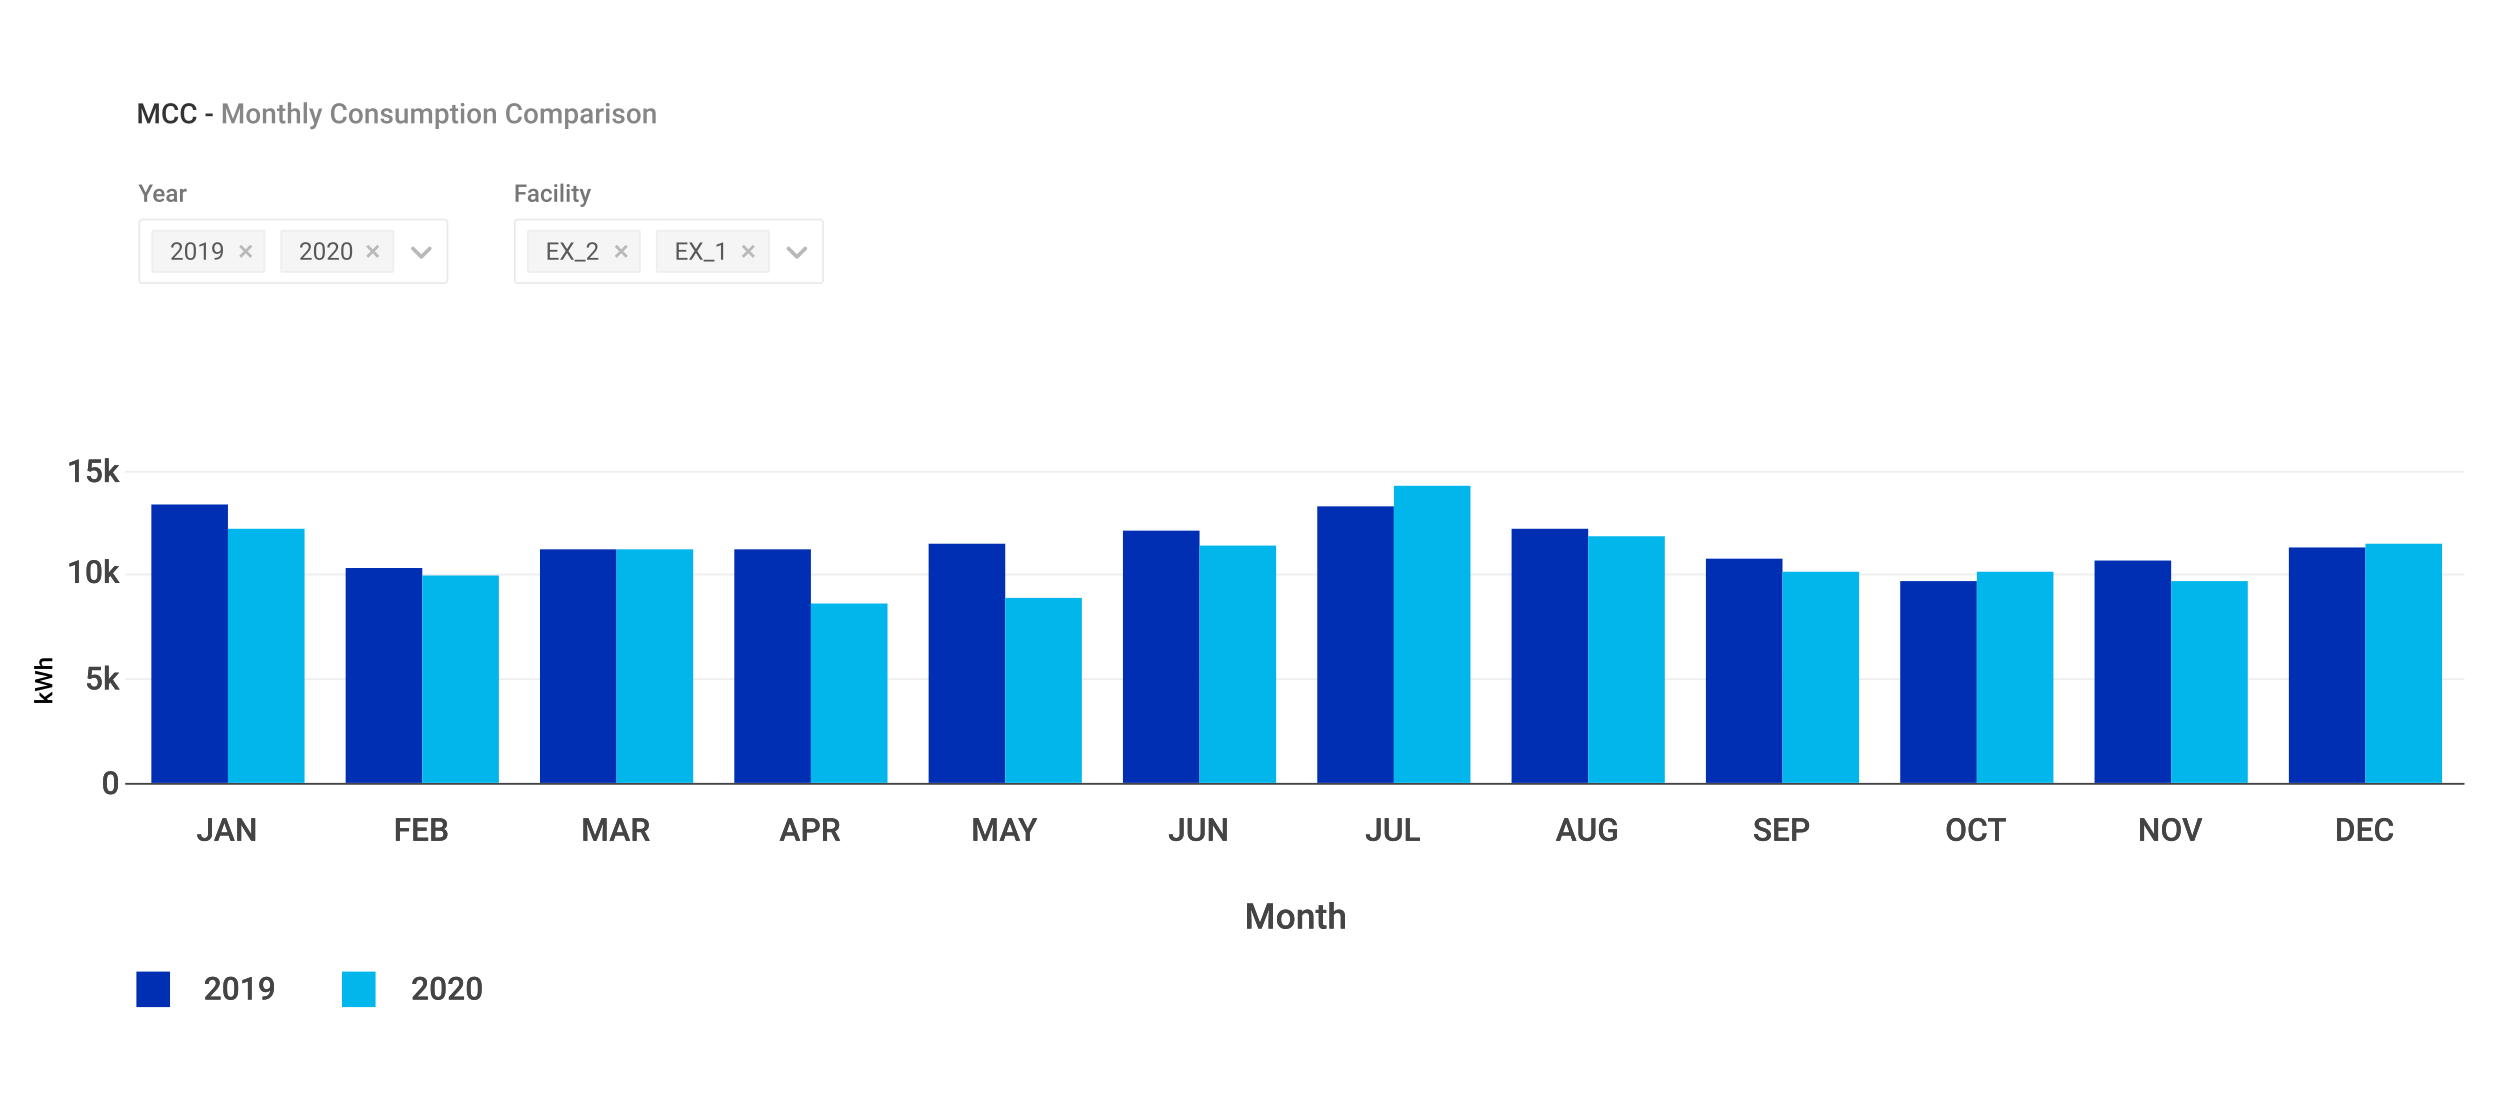 <svg width="1338" height="592" viewBox="0 0 1338 592" fill="none" xmlns="http://www.w3.org/2000/svg">
<g filter="url(#filter0_i)">
<rect width="1338" height="592" fill="white"/>
<line x1="67" y1="363.5" x2="1319" y2="363.5" stroke="#EEEEEE"/>
<line x1="67" y1="307.5" x2="1319" y2="307.5" stroke="#EEEEEE"/>
<line x1="67" y1="252.5" x2="1319" y2="252.5" stroke="#EEEEEE"/>
<line x1="67" y1="419.5" x2="1319" y2="419.5" stroke="#444444"/>
<rect x="81" y="270" width="41" height="149" fill="#002FB4"/>
<rect x="185" y="304" width="41" height="115" fill="#002FB4"/>
<rect x="289" y="294" width="41" height="125" fill="#002FB4"/>
<rect x="393" y="294" width="41" height="125" fill="#002FB4"/>
<rect x="913" y="299" width="41" height="120" fill="#002FB4"/>
<rect x="1017" y="311" width="41" height="108" fill="#002FB4"/>
<rect x="1121" y="300" width="41" height="119" fill="#002FB4"/>
<rect x="1225" y="293" width="41" height="126" fill="#002FB4"/>
<rect x="497" y="291" width="41" height="128" fill="#002FB4"/>
<rect x="601" y="284" width="41" height="135" fill="#002FB4"/>
<rect x="705" y="271" width="41" height="148" fill="#002FB4"/>
<rect x="809" y="283" width="41" height="136" fill="#002FB4"/>
<rect x="122" y="283" width="41" height="136" fill="#00B6EB"/>
<rect x="226" y="308" width="41" height="111" fill="#00B6EB"/>
<rect x="330" y="294" width="41" height="125" fill="#00B6EB"/>
<rect x="434" y="323" width="41" height="96" fill="#00B6EB"/>
<path d="M670.455 483.492L674.352 493.846L678.239 483.492H681.272V497H678.935V492.547L679.167 486.591L675.177 497H673.498L669.518 486.6L669.75 492.547V497H667.412V483.492H670.455ZM683.416 491.888C683.416 490.905 683.61 490.02 684 489.235C684.39 488.443 684.937 487.837 685.642 487.417C686.347 486.99 687.157 486.776 688.073 486.776C689.427 486.776 690.525 487.212 691.366 488.084C692.214 488.957 692.671 490.113 692.739 491.554L692.749 492.083C692.749 493.073 692.557 493.957 692.173 494.736C691.796 495.516 691.252 496.119 690.541 496.545C689.835 496.972 689.019 497.186 688.091 497.186C686.675 497.186 685.54 496.715 684.687 495.775C683.839 494.829 683.416 493.57 683.416 492V491.888ZM685.67 492.083C685.67 493.116 685.883 493.926 686.31 494.514C686.737 495.095 687.331 495.386 688.091 495.386C688.852 495.386 689.443 495.089 689.863 494.495C690.29 493.901 690.503 493.032 690.503 491.888C690.503 490.874 690.284 490.07 689.845 489.476C689.412 488.882 688.821 488.585 688.073 488.585C687.337 488.585 686.752 488.879 686.319 489.467C685.886 490.048 685.67 490.92 685.67 492.083ZM696.747 486.962L696.812 488.122C697.554 487.225 698.528 486.776 699.734 486.776C701.825 486.776 702.889 487.973 702.926 490.367V497H700.671V490.497C700.671 489.86 700.532 489.389 700.254 489.086C699.982 488.777 699.533 488.623 698.909 488.623C698 488.623 697.322 489.034 696.877 489.856V497H694.623V486.962H696.747ZM708.056 484.522V486.962H709.828V488.632H708.056V494.235C708.056 494.619 708.13 494.897 708.279 495.07C708.433 495.237 708.706 495.321 709.095 495.321C709.355 495.321 709.618 495.29 709.884 495.228V496.972C709.37 497.114 708.876 497.186 708.399 497.186C706.668 497.186 705.802 496.23 705.802 494.319V488.632H704.15V486.962H705.802V484.522H708.056ZM713.78 488.057C714.516 487.203 715.447 486.776 716.573 486.776C718.713 486.776 719.798 487.998 719.829 490.441V497H717.575V490.524C717.575 489.832 717.423 489.343 717.12 489.059C716.823 488.768 716.384 488.623 715.803 488.623C714.9 488.623 714.226 489.025 713.78 489.829V497H711.526V482.75H713.78V488.057Z" fill="#444444"/>
<path d="M670.455 483.492L674.352 493.846L678.239 483.492H681.272V497H678.935V492.547L679.167 486.591L675.177 497H673.498L669.518 486.6L669.75 492.547V497H667.412V483.492H670.455ZM683.416 491.888C683.416 490.905 683.61 490.02 684 489.235C684.39 488.443 684.937 487.837 685.642 487.417C686.347 486.99 687.157 486.776 688.073 486.776C689.427 486.776 690.525 487.212 691.366 488.084C692.214 488.957 692.671 490.113 692.739 491.554L692.749 492.083C692.749 493.073 692.557 493.957 692.173 494.736C691.796 495.516 691.252 496.119 690.541 496.545C689.835 496.972 689.019 497.186 688.091 497.186C686.675 497.186 685.54 496.715 684.687 495.775C683.839 494.829 683.416 493.57 683.416 492V491.888ZM685.67 492.083C685.67 493.116 685.883 493.926 686.31 494.514C686.737 495.095 687.331 495.386 688.091 495.386C688.852 495.386 689.443 495.089 689.863 494.495C690.29 493.901 690.503 493.032 690.503 491.888C690.503 490.874 690.284 490.07 689.845 489.476C689.412 488.882 688.821 488.585 688.073 488.585C687.337 488.585 686.752 488.879 686.319 489.467C685.886 490.048 685.67 490.92 685.67 492.083ZM696.747 486.962L696.812 488.122C697.554 487.225 698.528 486.776 699.734 486.776C701.825 486.776 702.889 487.973 702.926 490.367V497H700.671V490.497C700.671 489.86 700.532 489.389 700.254 489.086C699.982 488.777 699.533 488.623 698.909 488.623C698 488.623 697.322 489.034 696.877 489.856V497H694.623V486.962H696.747ZM708.056 484.522V486.962H709.828V488.632H708.056V494.235C708.056 494.619 708.13 494.897 708.279 495.07C708.433 495.237 708.706 495.321 709.095 495.321C709.355 495.321 709.618 495.29 709.884 495.228V496.972C709.37 497.114 708.876 497.186 708.399 497.186C706.668 497.186 705.802 496.23 705.802 494.319V488.632H704.15V486.962H705.802V484.522H708.056ZM713.78 488.057C714.516 487.203 715.447 486.776 716.573 486.776C718.713 486.776 719.798 487.998 719.829 490.441V497H717.575V490.524C717.575 489.832 717.423 489.343 717.12 489.059C716.823 488.768 716.384 488.623 715.803 488.623C714.9 488.623 714.226 489.025 713.78 489.829V497H711.526V482.75H713.78V488.057Z" fill="#444444"/>
<rect x="954" y="306" width="41" height="113" fill="#00B6EB"/>
<rect x="1058" y="306" width="41" height="113" fill="#00B6EB"/>
<rect x="1162" y="311" width="41" height="108" fill="#00B6EB"/>
<rect x="1266" y="291" width="41" height="128" fill="#00B6EB"/>
<rect x="538" y="320" width="41" height="99" fill="#00B6EB"/>
<rect x="642" y="292" width="41" height="127" fill="#00B6EB"/>
<rect x="746" y="260" width="41" height="159" fill="#00B6EB"/>
<rect x="850" y="287" width="41" height="132" fill="#00B6EB"/>
<path d="M76.486 55.336L79.562 63.51L82.631 55.336H85.026V66H83.181V62.484L83.364 57.782L80.214 66H78.889L75.747 57.79L75.93 62.484V66H74.084V55.336H76.486ZM95.361 62.528C95.253 63.666 94.834 64.555 94.101 65.194C93.369 65.829 92.394 66.147 91.179 66.147C90.329 66.147 89.58 65.946 88.93 65.546C88.286 65.141 87.788 64.567 87.436 63.825C87.085 63.083 86.901 62.221 86.887 61.239V60.243C86.887 59.237 87.065 58.351 87.421 57.584C87.778 56.818 88.288 56.227 88.952 55.812C89.621 55.397 90.393 55.19 91.267 55.19C92.443 55.19 93.391 55.509 94.108 56.149C94.826 56.789 95.244 57.692 95.361 58.859H93.515C93.427 58.092 93.203 57.541 92.841 57.204C92.485 56.862 91.96 56.691 91.267 56.691C90.461 56.691 89.841 56.986 89.406 57.577C88.977 58.163 88.757 59.025 88.747 60.163V61.107C88.747 62.26 88.952 63.139 89.362 63.744C89.777 64.35 90.383 64.652 91.179 64.652C91.906 64.652 92.453 64.489 92.819 64.162C93.186 63.834 93.418 63.29 93.515 62.528H95.361ZM105.161 62.528C105.053 63.666 104.633 64.555 103.901 65.194C103.168 65.829 102.194 66.147 100.979 66.147C100.129 66.147 99.379 65.946 98.73 65.546C98.085 65.141 97.587 64.567 97.236 63.825C96.884 63.083 96.701 62.221 96.686 61.239V60.243C96.686 59.237 96.865 58.351 97.221 57.584C97.578 56.818 98.088 56.227 98.752 55.812C99.421 55.397 100.192 55.19 101.066 55.19C102.243 55.19 103.19 55.509 103.908 56.149C104.626 56.789 105.043 57.692 105.161 58.859H103.315C103.227 58.092 103.002 57.541 102.641 57.204C102.285 56.862 101.76 56.691 101.066 56.691C100.261 56.691 99.641 56.986 99.206 57.577C98.776 58.163 98.557 59.025 98.547 60.163V61.107C98.547 62.26 98.752 63.139 99.162 63.744C99.577 64.35 100.183 64.652 100.979 64.652C101.706 64.652 102.253 64.489 102.619 64.162C102.985 63.834 103.217 63.29 103.315 62.528H105.161ZM113.84 62.184H109.995V60.748H113.84V62.184Z" fill="#333333"/>
<path d="M121.618 55.336L124.694 63.51L127.763 55.336H130.158V66H128.312V62.484L128.496 57.782L125.346 66H124.021L120.878 57.79L121.062 62.484V66H119.216V55.336H121.618ZM131.85 61.964C131.85 61.188 132.004 60.49 132.312 59.87C132.619 59.245 133.051 58.766 133.608 58.434C134.165 58.097 134.804 57.929 135.527 57.929C136.596 57.929 137.463 58.273 138.127 58.961C138.796 59.65 139.157 60.563 139.211 61.701L139.218 62.118C139.218 62.899 139.067 63.598 138.764 64.213C138.466 64.828 138.037 65.304 137.475 65.641C136.918 65.978 136.274 66.147 135.542 66.147C134.423 66.147 133.527 65.775 132.854 65.033C132.185 64.286 131.85 63.292 131.85 62.052V61.964ZM133.63 62.118C133.63 62.934 133.798 63.573 134.135 64.037C134.472 64.496 134.941 64.726 135.542 64.726C136.142 64.726 136.608 64.491 136.94 64.022C137.277 63.554 137.446 62.868 137.446 61.964C137.446 61.164 137.272 60.529 136.926 60.06C136.584 59.591 136.118 59.357 135.527 59.357C134.946 59.357 134.484 59.589 134.143 60.053C133.801 60.512 133.63 61.2 133.63 62.118ZM142.375 58.075L142.426 58.991C143.012 58.283 143.781 57.929 144.733 57.929C146.384 57.929 147.224 58.873 147.253 60.763V66H145.473V60.866C145.473 60.363 145.363 59.992 145.144 59.752C144.929 59.508 144.575 59.386 144.082 59.386C143.364 59.386 142.829 59.711 142.478 60.36V66H140.698V58.075H142.375ZM151.303 56.149V58.075H152.702V59.394H151.303V63.817C151.303 64.12 151.362 64.34 151.479 64.477C151.601 64.608 151.816 64.674 152.124 64.674C152.329 64.674 152.536 64.65 152.746 64.601V65.978C152.341 66.09 151.95 66.147 151.574 66.147C150.207 66.147 149.523 65.392 149.523 63.883V59.394H148.22V58.075H149.523V56.149H151.303ZM155.822 58.94C156.403 58.266 157.138 57.929 158.027 57.929C159.716 57.929 160.573 58.893 160.598 60.822V66H158.818V60.888C158.818 60.341 158.698 59.955 158.459 59.73C158.225 59.501 157.878 59.386 157.419 59.386C156.706 59.386 156.174 59.704 155.822 60.338V66H154.042V54.75H155.822V58.94ZM164.296 66H162.517V54.75H164.296V66ZM169.013 63.451L170.625 58.075H172.521L169.372 67.201C168.889 68.534 168.068 69.201 166.911 69.201C166.652 69.201 166.367 69.157 166.054 69.069V67.692L166.391 67.714C166.84 67.714 167.177 67.631 167.402 67.465C167.631 67.304 167.812 67.03 167.944 66.644L168.2 65.963L165.417 58.075H167.336L169.013 63.451ZM185.595 62.528C185.488 63.666 185.068 64.555 184.335 65.194C183.603 65.829 182.629 66.147 181.413 66.147C180.563 66.147 179.814 65.946 179.165 65.546C178.52 65.141 178.022 64.567 177.67 63.825C177.319 63.083 177.136 62.221 177.121 61.239V60.243C177.121 59.237 177.299 58.351 177.656 57.584C178.012 56.818 178.522 56.227 179.187 55.812C179.855 55.397 180.627 55.19 181.501 55.19C182.678 55.19 183.625 55.509 184.343 56.149C185.061 56.789 185.478 57.692 185.595 58.859H183.75C183.662 58.092 183.437 57.541 183.076 57.204C182.719 56.862 182.194 56.691 181.501 56.691C180.695 56.691 180.075 56.986 179.641 57.577C179.211 58.163 178.991 59.025 178.981 60.163V61.107C178.981 62.26 179.187 63.139 179.597 63.744C180.012 64.35 180.617 64.652 181.413 64.652C182.141 64.652 182.688 64.489 183.054 64.162C183.42 63.834 183.652 63.29 183.75 62.528H185.595ZM186.752 61.964C186.752 61.188 186.906 60.49 187.214 59.87C187.521 59.245 187.954 58.766 188.51 58.434C189.067 58.097 189.707 57.929 190.429 57.929C191.499 57.929 192.365 58.273 193.029 58.961C193.698 59.65 194.06 60.563 194.113 61.701L194.121 62.118C194.121 62.899 193.969 63.598 193.667 64.213C193.369 64.828 192.939 65.304 192.377 65.641C191.821 65.978 191.176 66.147 190.444 66.147C189.326 66.147 188.43 65.775 187.756 65.033C187.087 64.286 186.752 63.292 186.752 62.052V61.964ZM188.532 62.118C188.532 62.934 188.701 63.573 189.038 64.037C189.375 64.496 189.843 64.726 190.444 64.726C191.044 64.726 191.511 64.491 191.843 64.022C192.18 63.554 192.348 62.868 192.348 61.964C192.348 61.164 192.175 60.529 191.828 60.06C191.486 59.591 191.02 59.357 190.429 59.357C189.848 59.357 189.387 59.589 189.045 60.053C188.703 60.512 188.532 61.2 188.532 62.118ZM197.277 58.075L197.329 58.991C197.915 58.283 198.684 57.929 199.636 57.929C201.286 57.929 202.126 58.873 202.155 60.763V66H200.375V60.866C200.375 60.363 200.266 59.992 200.046 59.752C199.831 59.508 199.477 59.386 198.984 59.386C198.266 59.386 197.731 59.711 197.38 60.36V66H195.6V58.075H197.277ZM208.417 63.847C208.417 63.529 208.286 63.288 208.022 63.122C207.763 62.956 207.331 62.809 206.726 62.682C206.12 62.555 205.615 62.394 205.209 62.199C204.321 61.769 203.876 61.147 203.876 60.331C203.876 59.648 204.165 59.076 204.741 58.617C205.317 58.158 206.049 57.929 206.938 57.929C207.885 57.929 208.649 58.163 209.23 58.632C209.816 59.101 210.109 59.709 210.109 60.456H208.33C208.33 60.114 208.203 59.831 207.949 59.606C207.695 59.377 207.358 59.262 206.938 59.262C206.547 59.262 206.228 59.352 205.979 59.533C205.734 59.713 205.612 59.955 205.612 60.258C205.612 60.531 205.727 60.744 205.957 60.895C206.186 61.046 206.65 61.2 207.348 61.356C208.046 61.508 208.593 61.691 208.989 61.906C209.389 62.116 209.685 62.37 209.875 62.667C210.07 62.965 210.168 63.327 210.168 63.752C210.168 64.464 209.873 65.043 209.282 65.487C208.691 65.927 207.917 66.147 206.96 66.147C206.311 66.147 205.732 66.029 205.224 65.795C204.716 65.561 204.321 65.238 204.038 64.828C203.754 64.418 203.613 63.976 203.613 63.502H205.341C205.366 63.922 205.524 64.247 205.817 64.477C206.11 64.701 206.499 64.814 206.982 64.814C207.451 64.814 207.807 64.726 208.051 64.55C208.295 64.369 208.417 64.135 208.417 63.847ZM216.525 65.224C216.003 65.839 215.261 66.147 214.299 66.147C213.439 66.147 212.788 65.895 212.343 65.392C211.904 64.889 211.684 64.162 211.684 63.209V58.075H213.464V63.188C213.464 64.193 213.881 64.696 214.716 64.696C215.581 64.696 216.164 64.386 216.467 63.766V58.075H218.247V66H216.569L216.525 65.224ZM221.733 58.075L221.784 58.903C222.341 58.253 223.103 57.929 224.069 57.929C225.129 57.929 225.854 58.334 226.245 59.145C226.821 58.334 227.631 57.929 228.676 57.929C229.55 57.929 230.2 58.17 230.625 58.654C231.054 59.137 231.274 59.85 231.284 60.792V66H229.504V60.844C229.504 60.341 229.394 59.972 229.174 59.738C228.955 59.503 228.591 59.386 228.083 59.386C227.678 59.386 227.346 59.496 227.087 59.716C226.833 59.931 226.655 60.214 226.552 60.565L226.56 66H224.78V60.785C224.755 59.852 224.279 59.386 223.352 59.386C222.639 59.386 222.133 59.677 221.835 60.258V66H220.056V58.075H221.733ZM240.051 62.118C240.051 63.344 239.772 64.323 239.216 65.055C238.659 65.783 237.912 66.147 236.975 66.147C236.105 66.147 235.41 65.861 234.887 65.29V69.047H233.107V58.075H234.748L234.821 58.881C235.344 58.246 236.054 57.929 236.953 57.929C237.919 57.929 238.676 58.29 239.223 59.013C239.775 59.73 240.051 60.729 240.051 62.008V62.118ZM238.278 61.964C238.278 61.173 238.12 60.546 237.802 60.082C237.49 59.618 237.041 59.386 236.455 59.386C235.727 59.386 235.205 59.687 234.887 60.287V63.803C235.209 64.418 235.737 64.726 236.469 64.726C237.036 64.726 237.478 64.499 237.795 64.044C238.117 63.585 238.278 62.892 238.278 61.964ZM243.793 56.149V58.075H245.192V59.394H243.793V63.817C243.793 64.12 243.852 64.34 243.969 64.477C244.091 64.608 244.306 64.674 244.614 64.674C244.819 64.674 245.026 64.65 245.236 64.601V65.978C244.831 66.09 244.44 66.147 244.064 66.147C242.697 66.147 242.014 65.392 242.014 63.883V59.394H240.71V58.075H242.014V56.149H243.793ZM248.452 66H246.672V58.075H248.452V66ZM246.562 56.017C246.562 55.744 246.647 55.517 246.818 55.336C246.994 55.155 247.243 55.065 247.565 55.065C247.888 55.065 248.137 55.155 248.312 55.336C248.488 55.517 248.576 55.744 248.576 56.017C248.576 56.286 248.488 56.51 248.312 56.691C248.137 56.867 247.888 56.955 247.565 56.955C247.243 56.955 246.994 56.867 246.818 56.691C246.647 56.51 246.562 56.286 246.562 56.017ZM250.063 61.964C250.063 61.188 250.217 60.49 250.524 59.87C250.832 59.245 251.264 58.766 251.821 58.434C252.377 58.097 253.017 57.929 253.74 57.929C254.809 57.929 255.676 58.273 256.34 58.961C257.009 59.65 257.37 60.563 257.424 61.701L257.431 62.118C257.431 62.899 257.28 63.598 256.977 64.213C256.679 64.828 256.25 65.304 255.688 65.641C255.131 65.978 254.487 66.147 253.754 66.147C252.636 66.147 251.74 65.775 251.066 65.033C250.397 64.286 250.063 63.292 250.063 62.052V61.964ZM251.843 62.118C251.843 62.934 252.011 63.573 252.348 64.037C252.685 64.496 253.154 64.726 253.754 64.726C254.355 64.726 254.821 64.491 255.153 64.022C255.49 63.554 255.659 62.868 255.659 61.964C255.659 61.164 255.485 60.529 255.139 60.06C254.797 59.591 254.331 59.357 253.74 59.357C253.159 59.357 252.697 59.589 252.355 60.053C252.014 60.512 251.843 61.2 251.843 62.118ZM260.588 58.075L260.639 58.991C261.225 58.283 261.994 57.929 262.946 57.929C264.597 57.929 265.437 58.873 265.466 60.763V66H263.686V60.866C263.686 60.363 263.576 59.992 263.356 59.752C263.142 59.508 262.788 59.386 262.294 59.386C261.577 59.386 261.042 59.711 260.69 60.36V66H258.911V58.075H260.588ZM279.331 62.528C279.223 63.666 278.803 64.555 278.071 65.194C277.338 65.829 276.364 66.147 275.148 66.147C274.299 66.147 273.549 65.946 272.9 65.546C272.255 65.141 271.757 64.567 271.406 63.825C271.054 63.083 270.871 62.221 270.856 61.239V60.243C270.856 59.237 271.035 58.351 271.391 57.584C271.748 56.818 272.258 56.227 272.922 55.812C273.591 55.397 274.362 55.19 275.236 55.19C276.413 55.19 277.36 55.509 278.078 56.149C278.796 56.789 279.213 57.692 279.331 58.859H277.485C277.397 58.092 277.172 57.541 276.811 57.204C276.455 56.862 275.93 56.691 275.236 56.691C274.431 56.691 273.811 56.986 273.376 57.577C272.946 58.163 272.727 59.025 272.717 60.163V61.107C272.717 62.26 272.922 63.139 273.332 63.744C273.747 64.35 274.353 64.652 275.148 64.652C275.876 64.652 276.423 64.489 276.789 64.162C277.155 63.834 277.387 63.29 277.485 62.528H279.331ZM280.488 61.964C280.488 61.188 280.642 60.49 280.949 59.87C281.257 59.245 281.689 58.766 282.246 58.434C282.802 58.097 283.442 57.929 284.165 57.929C285.234 57.929 286.101 58.273 286.765 58.961C287.434 59.65 287.795 60.563 287.849 61.701L287.856 62.118C287.856 62.899 287.705 63.598 287.402 64.213C287.104 64.828 286.674 65.304 286.113 65.641C285.556 65.978 284.912 66.147 284.179 66.147C283.061 66.147 282.165 65.775 281.491 65.033C280.822 64.286 280.488 63.292 280.488 62.052V61.964ZM282.268 62.118C282.268 62.934 282.436 63.573 282.773 64.037C283.11 64.496 283.579 64.726 284.179 64.726C284.78 64.726 285.246 64.491 285.578 64.022C285.915 63.554 286.083 62.868 286.083 61.964C286.083 61.164 285.91 60.529 285.563 60.06C285.222 59.591 284.755 59.357 284.165 59.357C283.583 59.357 283.122 59.589 282.78 60.053C282.438 60.512 282.268 61.2 282.268 62.118ZM291.035 58.075L291.086 58.903C291.643 58.253 292.404 57.929 293.371 57.929C294.431 57.929 295.156 58.334 295.546 59.145C296.123 58.334 296.933 57.929 297.978 57.929C298.852 57.929 299.501 58.17 299.926 58.654C300.356 59.137 300.576 59.85 300.585 60.792V66H298.806V60.844C298.806 60.341 298.696 59.972 298.476 59.738C298.256 59.503 297.893 59.386 297.385 59.386C296.979 59.386 296.647 59.496 296.389 59.716C296.135 59.931 295.957 60.214 295.854 60.565L295.861 66H294.082V60.785C294.057 59.852 293.581 59.386 292.653 59.386C291.94 59.386 291.435 59.677 291.137 60.258V66H289.357V58.075H291.035ZM309.353 62.118C309.353 63.344 309.074 64.323 308.518 65.055C307.961 65.783 307.214 66.147 306.276 66.147C305.407 66.147 304.711 65.861 304.189 65.29V69.047H302.409V58.075H304.05L304.123 58.881C304.646 58.246 305.356 57.929 306.254 57.929C307.221 57.929 307.978 58.29 308.525 59.013C309.077 59.73 309.353 60.729 309.353 62.008V62.118ZM307.58 61.964C307.58 61.173 307.421 60.546 307.104 60.082C306.792 59.618 306.342 59.386 305.756 59.386C305.029 59.386 304.506 59.687 304.189 60.287V63.803C304.511 64.418 305.039 64.726 305.771 64.726C306.337 64.726 306.779 64.499 307.097 64.044C307.419 63.585 307.58 62.892 307.58 61.964ZM315.6 66C315.522 65.849 315.454 65.602 315.395 65.26C314.829 65.851 314.135 66.147 313.315 66.147C312.519 66.147 311.87 65.919 311.367 65.465C310.864 65.011 310.612 64.45 310.612 63.781C310.612 62.936 310.925 62.289 311.55 61.84C312.18 61.386 313.078 61.159 314.245 61.159H315.336V60.639C315.336 60.228 315.222 59.901 314.992 59.657C314.763 59.408 314.414 59.284 313.945 59.284C313.54 59.284 313.208 59.386 312.949 59.591C312.69 59.791 312.561 60.048 312.561 60.36H310.781C310.781 59.926 310.925 59.52 311.213 59.145C311.501 58.764 311.892 58.466 312.385 58.251C312.883 58.036 313.437 57.929 314.047 57.929C314.975 57.929 315.715 58.163 316.267 58.632C316.818 59.096 317.102 59.75 317.116 60.595V64.169C317.116 64.882 317.216 65.451 317.417 65.876V66H315.6ZM313.645 64.718C313.996 64.718 314.326 64.633 314.633 64.462C314.946 64.291 315.18 64.061 315.336 63.773V62.279H314.377C313.718 62.279 313.222 62.394 312.89 62.623C312.558 62.853 312.392 63.178 312.392 63.598C312.392 63.94 312.504 64.213 312.729 64.418C312.958 64.618 313.264 64.718 313.645 64.718ZM323.129 59.701C322.895 59.662 322.653 59.643 322.404 59.643C321.589 59.643 321.04 59.955 320.756 60.58V66H318.977V58.075H320.676L320.72 58.961C321.149 58.273 321.745 57.929 322.507 57.929C322.761 57.929 322.971 57.963 323.137 58.031L323.129 59.701ZM326.147 66H324.367V58.075H326.147V66ZM324.257 56.017C324.257 55.744 324.343 55.517 324.514 55.336C324.689 55.155 324.938 55.065 325.261 55.065C325.583 55.065 325.832 55.155 326.008 55.336C326.184 55.517 326.271 55.744 326.271 56.017C326.271 56.286 326.184 56.51 326.008 56.691C325.832 56.867 325.583 56.955 325.261 56.955C324.938 56.955 324.689 56.867 324.514 56.691C324.343 56.51 324.257 56.286 324.257 56.017ZM332.534 63.847C332.534 63.529 332.402 63.288 332.138 63.122C331.879 62.956 331.447 62.809 330.842 62.682C330.236 62.555 329.731 62.394 329.326 62.199C328.437 61.769 327.993 61.147 327.993 60.331C327.993 59.648 328.281 59.076 328.857 58.617C329.433 58.158 330.166 57.929 331.054 57.929C332.001 57.929 332.766 58.163 333.347 58.632C333.933 59.101 334.226 59.709 334.226 60.456H332.446C332.446 60.114 332.319 59.831 332.065 59.606C331.811 59.377 331.474 59.262 331.054 59.262C330.664 59.262 330.344 59.352 330.095 59.533C329.851 59.713 329.729 59.955 329.729 60.258C329.729 60.531 329.843 60.744 330.073 60.895C330.302 61.046 330.766 61.2 331.464 61.356C332.163 61.508 332.709 61.691 333.105 61.906C333.505 62.116 333.801 62.37 333.991 62.667C334.187 62.965 334.284 63.327 334.284 63.752C334.284 64.464 333.989 65.043 333.398 65.487C332.807 65.927 332.033 66.147 331.076 66.147C330.427 66.147 329.848 66.029 329.34 65.795C328.833 65.561 328.437 65.238 328.154 64.828C327.871 64.418 327.729 63.976 327.729 63.502H329.458C329.482 63.922 329.641 64.247 329.934 64.477C330.227 64.701 330.615 64.814 331.098 64.814C331.567 64.814 331.923 64.726 332.167 64.55C332.412 64.369 332.534 64.135 332.534 63.847ZM335.507 61.964C335.507 61.188 335.661 60.49 335.969 59.87C336.276 59.245 336.708 58.766 337.265 58.434C337.822 58.097 338.461 57.929 339.184 57.929C340.253 57.929 341.12 58.273 341.784 58.961C342.453 59.65 342.814 60.563 342.868 61.701L342.875 62.118C342.875 62.899 342.724 63.598 342.421 64.213C342.124 64.828 341.694 65.304 341.132 65.641C340.576 65.978 339.931 66.147 339.199 66.147C338.081 66.147 337.185 65.775 336.511 65.033C335.842 64.286 335.507 63.292 335.507 62.052V61.964ZM337.287 62.118C337.287 62.934 337.456 63.573 337.792 64.037C338.129 64.496 338.598 64.726 339.199 64.726C339.799 64.726 340.266 64.491 340.598 64.022C340.935 63.554 341.103 62.868 341.103 61.964C341.103 61.164 340.93 60.529 340.583 60.06C340.241 59.591 339.775 59.357 339.184 59.357C338.603 59.357 338.142 59.589 337.8 60.053C337.458 60.512 337.287 61.2 337.287 62.118ZM346.032 58.075L346.083 58.991C346.669 58.283 347.438 57.929 348.391 57.929C350.041 57.929 350.881 58.873 350.91 60.763V66H349.13V60.866C349.13 60.363 349.021 59.992 348.801 59.752C348.586 59.508 348.232 59.386 347.739 59.386C347.021 59.386 346.486 59.711 346.135 60.36V66H344.355V58.075H346.032Z" fill="#868686"/>
<path d="M77.955 103.138L80.081 98.758H81.858L78.761 104.598V108H77.148V104.598L74.044 98.758H75.828L77.955 103.138ZM85.318 108.127C84.34 108.127 83.547 107.82 82.938 107.207C82.332 106.589 82.03 105.768 82.03 104.744V104.553C82.03 103.868 82.161 103.256 82.423 102.719C82.69 102.177 83.062 101.756 83.54 101.456C84.019 101.155 84.552 101.005 85.14 101.005C86.075 101.005 86.797 101.303 87.305 101.9C87.817 102.497 88.073 103.341 88.073 104.433V105.055H83.585C83.632 105.622 83.82 106.07 84.15 106.4C84.484 106.73 84.903 106.896 85.407 106.896C86.113 106.896 86.689 106.61 87.133 106.039L87.965 106.832C87.69 107.243 87.322 107.562 86.86 107.791C86.403 108.015 85.889 108.127 85.318 108.127ZM85.134 102.243C84.711 102.243 84.368 102.391 84.106 102.687C83.847 102.983 83.682 103.396 83.61 103.925H86.549V103.811C86.516 103.294 86.378 102.905 86.137 102.643C85.895 102.376 85.561 102.243 85.134 102.243ZM93.379 108C93.312 107.869 93.252 107.655 93.202 107.359C92.711 107.871 92.11 108.127 91.399 108.127C90.709 108.127 90.146 107.93 89.71 107.537C89.275 107.143 89.057 106.656 89.057 106.077C89.057 105.345 89.328 104.784 89.869 104.395C90.415 104.001 91.194 103.804 92.205 103.804H93.151V103.354C93.151 102.998 93.051 102.715 92.853 102.503C92.654 102.287 92.351 102.179 91.945 102.179C91.594 102.179 91.306 102.268 91.082 102.446C90.857 102.619 90.745 102.841 90.745 103.112H89.203C89.203 102.736 89.328 102.384 89.577 102.059C89.827 101.729 90.165 101.47 90.593 101.284C91.024 101.098 91.505 101.005 92.034 101.005C92.838 101.005 93.479 101.208 93.957 101.614C94.435 102.016 94.681 102.583 94.693 103.315V106.413C94.693 107.031 94.78 107.524 94.954 107.892V108H93.379ZM91.685 106.889C91.989 106.889 92.275 106.815 92.541 106.667C92.812 106.519 93.016 106.32 93.151 106.07V104.775H92.319C91.748 104.775 91.319 104.875 91.031 105.074C90.743 105.273 90.599 105.554 90.599 105.918C90.599 106.214 90.697 106.451 90.891 106.629C91.09 106.802 91.355 106.889 91.685 106.889ZM99.905 102.541C99.702 102.507 99.492 102.49 99.276 102.49C98.57 102.49 98.094 102.761 97.848 103.303V108H96.306V101.132H97.778L97.816 101.9C98.189 101.303 98.705 101.005 99.365 101.005C99.585 101.005 99.767 101.035 99.911 101.094L99.905 102.541Z" fill="#767676"/>
<rect x="81.5" y="123.5" width="60" height="22" rx="0.5" fill="#F5F5F5" stroke="#EEEEEE"/>
<path d="M97.824 139H91.768V138.156L94.967 134.601C95.441 134.064 95.767 133.628 95.945 133.293C96.127 132.955 96.218 132.606 96.218 132.246C96.218 131.764 96.072 131.368 95.78 131.059C95.488 130.75 95.099 130.596 94.612 130.596C94.028 130.596 93.573 130.763 93.247 131.097C92.925 131.427 92.765 131.889 92.765 132.481H91.59C91.59 131.63 91.863 130.943 92.409 130.418C92.959 129.893 93.694 129.631 94.612 129.631C95.471 129.631 96.15 129.857 96.649 130.31C97.149 130.759 97.398 131.357 97.398 132.106C97.398 133.016 96.819 134.1 95.659 135.356L93.184 138.042H97.824V139ZM104.863 135.058C104.863 136.433 104.628 137.455 104.159 138.124C103.689 138.793 102.955 139.127 101.956 139.127C100.97 139.127 100.24 138.801 99.766 138.149C99.292 137.493 99.047 136.516 99.03 135.217V133.649C99.03 132.291 99.265 131.281 99.734 130.621C100.204 129.961 100.94 129.631 101.943 129.631C102.938 129.631 103.67 129.95 104.14 130.589C104.609 131.224 104.851 132.206 104.863 133.535V135.058ZM103.689 133.452C103.689 132.458 103.549 131.734 103.27 131.281C102.991 130.824 102.549 130.596 101.943 130.596C101.342 130.596 100.904 130.822 100.629 131.275C100.354 131.728 100.213 132.424 100.204 133.363V135.242C100.204 136.241 100.348 136.979 100.636 137.458C100.928 137.931 101.368 138.168 101.956 138.168C102.536 138.168 102.965 137.944 103.245 137.496C103.528 137.047 103.676 136.34 103.689 135.375V133.452ZM110.227 139H109.046V131.173L106.679 132.043V130.977L110.043 129.713H110.227V139ZM118.168 134.938C117.923 135.229 117.628 135.464 117.286 135.642C116.947 135.82 116.575 135.909 116.168 135.909C115.635 135.909 115.17 135.778 114.772 135.515C114.378 135.253 114.074 134.885 113.858 134.411C113.642 133.932 113.534 133.406 113.534 132.83C113.534 132.212 113.651 131.656 113.883 131.161C114.12 130.666 114.455 130.287 114.886 130.024C115.318 129.762 115.821 129.631 116.397 129.631C117.311 129.631 118.03 129.974 118.555 130.659C119.084 131.34 119.349 132.271 119.349 133.452V133.795C119.349 135.593 118.993 136.907 118.282 137.737C117.571 138.562 116.499 138.985 115.064 139.006H114.835V138.016H115.083C116.052 137.999 116.797 137.747 117.317 137.261C117.838 136.77 118.121 135.995 118.168 134.938ZM116.359 134.938C116.752 134.938 117.114 134.817 117.444 134.576C117.779 134.334 118.022 134.036 118.174 133.681V133.211C118.174 132.441 118.007 131.814 117.673 131.332C117.339 130.85 116.915 130.608 116.403 130.608C115.887 130.608 115.472 130.807 115.159 131.205C114.846 131.599 114.689 132.119 114.689 132.767C114.689 133.397 114.84 133.918 115.14 134.328C115.445 134.734 115.851 134.938 116.359 134.938Z" fill="#595959"/>
<path d="M132.578 134.507L135 136.929L133.922 138.007L131.5 135.585L129.078 138.007L128 136.929L130.422 134.507L128 132.085L129.078 131.007L131.5 133.429L133.922 131.007L135 132.085L132.578 134.507Z" fill="#B9B9B9"/>
<rect x="150.5" y="123.5" width="60" height="22" rx="0.5" fill="#F5F5F5" stroke="#EEEEEE"/>
<path d="M166.824 139H160.768V138.156L163.967 134.601C164.441 134.064 164.767 133.628 164.945 133.293C165.127 132.955 165.218 132.606 165.218 132.246C165.218 131.764 165.072 131.368 164.78 131.059C164.488 130.75 164.098 130.596 163.612 130.596C163.028 130.596 162.573 130.763 162.247 131.097C161.925 131.427 161.765 131.889 161.765 132.481H160.59C160.59 131.63 160.863 130.943 161.409 130.418C161.959 129.893 162.694 129.631 163.612 129.631C164.471 129.631 165.15 129.857 165.649 130.31C166.149 130.759 166.398 131.357 166.398 132.106C166.398 133.016 165.819 134.1 164.659 135.356L162.184 138.042H166.824V139ZM173.863 135.058C173.863 136.433 173.628 137.455 173.159 138.124C172.689 138.793 171.955 139.127 170.956 139.127C169.97 139.127 169.24 138.801 168.766 138.149C168.292 137.493 168.047 136.516 168.03 135.217V133.649C168.03 132.291 168.265 131.281 168.734 130.621C169.204 129.961 169.94 129.631 170.943 129.631C171.938 129.631 172.67 129.95 173.14 130.589C173.609 131.224 173.851 132.206 173.863 133.535V135.058ZM172.689 133.452C172.689 132.458 172.549 131.734 172.27 131.281C171.991 130.824 171.549 130.596 170.943 130.596C170.342 130.596 169.904 130.822 169.629 131.275C169.354 131.728 169.213 132.424 169.204 133.363V135.242C169.204 136.241 169.348 136.979 169.636 137.458C169.928 137.931 170.368 138.168 170.956 138.168C171.536 138.168 171.965 137.944 172.245 137.496C172.528 137.047 172.676 136.34 172.689 135.375V133.452ZM181.423 139H175.368V138.156L178.567 134.601C179.041 134.064 179.367 133.628 179.544 133.293C179.726 132.955 179.817 132.606 179.817 132.246C179.817 131.764 179.671 131.368 179.379 131.059C179.087 130.75 178.698 130.596 178.211 130.596C177.627 130.596 177.173 130.763 176.847 131.097C176.525 131.427 176.364 131.889 176.364 132.481H175.19C175.19 131.63 175.463 130.943 176.009 130.418C176.559 129.893 177.293 129.631 178.211 129.631C179.07 129.631 179.75 129.857 180.249 130.31C180.748 130.759 180.998 131.357 180.998 132.106C180.998 133.016 180.418 134.1 179.259 135.356L176.783 138.042H181.423V139ZM188.463 135.058C188.463 136.433 188.228 137.455 187.758 138.124C187.289 138.793 186.554 139.127 185.556 139.127C184.57 139.127 183.84 138.801 183.366 138.149C182.892 137.493 182.646 136.516 182.629 135.217V133.649C182.629 132.291 182.864 131.281 183.334 130.621C183.804 129.961 184.54 129.631 185.543 129.631C186.537 129.631 187.27 129.95 187.739 130.589C188.209 131.224 188.45 132.206 188.463 133.535V135.058ZM187.289 133.452C187.289 132.458 187.149 131.734 186.87 131.281C186.59 130.824 186.148 130.596 185.543 130.596C184.942 130.596 184.504 130.822 184.229 131.275C183.954 131.728 183.812 132.424 183.804 133.363V135.242C183.804 136.241 183.948 136.979 184.235 137.458C184.527 137.931 184.967 138.168 185.556 138.168C186.135 138.168 186.565 137.944 186.844 137.496C187.128 137.047 187.276 136.34 187.289 135.375V133.452Z" fill="#595959"/>
<path d="M200.578 134.507L203 136.929L201.922 138.007L199.5 135.585L197.078 138.007L196 136.929L198.422 134.507L196 132.085L197.078 131.007L199.5 133.429L201.922 131.007L203 132.085L200.578 134.507Z" fill="#B9B9B9"/>
<path d="M221 133L225.5 137.5L230 133" stroke="#B9B9B9" stroke-width="2" stroke-linecap="round" stroke-linejoin="round"/>
<rect x="74.5" y="117.5" width="165" height="34" rx="1.5" stroke="#EAEAEA"/>
<path d="M281.265 104.083H277.545V108H275.939V98.758H281.811V100.053H277.545V102.801H281.265V104.083ZM286.826 108C286.758 107.869 286.699 107.655 286.648 107.359C286.157 107.871 285.556 108.127 284.845 108.127C284.155 108.127 283.593 107.93 283.157 107.537C282.721 107.143 282.503 106.656 282.503 106.077C282.503 105.345 282.774 104.784 283.315 104.395C283.861 104.001 284.64 103.804 285.651 103.804H286.597V103.354C286.597 102.998 286.498 102.715 286.299 102.503C286.1 102.287 285.797 102.179 285.391 102.179C285.04 102.179 284.752 102.268 284.528 102.446C284.304 102.619 284.191 102.841 284.191 103.112H282.649C282.649 102.736 282.774 102.384 283.023 102.059C283.273 101.729 283.612 101.47 284.039 101.284C284.471 101.098 284.951 101.005 285.48 101.005C286.284 101.005 286.925 101.208 287.403 101.614C287.882 102.016 288.127 102.583 288.14 103.315V106.413C288.14 107.031 288.226 107.524 288.4 107.892V108H286.826ZM285.131 106.889C285.436 106.889 285.721 106.815 285.988 106.667C286.259 106.519 286.462 106.32 286.597 106.07V104.775H285.766C285.194 104.775 284.765 104.875 284.477 105.074C284.189 105.273 284.045 105.554 284.045 105.918C284.045 106.214 284.143 106.451 284.337 106.629C284.536 106.802 284.801 106.889 285.131 106.889ZM292.577 106.896C292.962 106.896 293.281 106.783 293.535 106.559C293.789 106.335 293.924 106.058 293.941 105.728H295.395C295.378 106.155 295.245 106.555 294.995 106.927C294.745 107.295 294.407 107.587 293.979 107.803C293.552 108.019 293.091 108.127 292.596 108.127C291.635 108.127 290.873 107.816 290.311 107.194C289.748 106.572 289.466 105.713 289.466 104.617V104.458C289.466 103.413 289.746 102.577 290.304 101.951C290.863 101.32 291.625 101.005 292.589 101.005C293.406 101.005 294.07 101.244 294.583 101.722C295.099 102.196 295.37 102.82 295.395 103.595H293.941C293.924 103.201 293.789 102.877 293.535 102.624C293.285 102.37 292.966 102.243 292.577 102.243C292.077 102.243 291.692 102.425 291.421 102.789C291.151 103.148 291.013 103.696 291.009 104.433V104.68C291.009 105.425 291.142 105.981 291.409 106.35C291.68 106.714 292.069 106.896 292.577 106.896ZM298.201 108H296.658V101.132H298.201V108ZM296.563 99.348C296.563 99.111 296.637 98.914 296.785 98.758C296.938 98.601 297.153 98.523 297.433 98.523C297.712 98.523 297.928 98.601 298.08 98.758C298.232 98.914 298.309 99.111 298.309 99.348C298.309 99.581 298.232 99.776 298.08 99.932C297.928 100.084 297.712 100.161 297.433 100.161C297.153 100.161 296.938 100.084 296.785 99.932C296.637 99.776 296.563 99.581 296.563 99.348ZM301.527 108H299.984V98.25H301.527V108ZM304.853 108H303.311V101.132H304.853V108ZM303.215 99.348C303.215 99.111 303.289 98.914 303.438 98.758C303.59 98.601 303.806 98.523 304.085 98.523C304.364 98.523 304.58 98.601 304.732 98.758C304.885 98.914 304.961 99.111 304.961 99.348C304.961 99.581 304.885 99.776 304.732 99.932C304.58 100.084 304.364 100.161 304.085 100.161C303.806 100.161 303.59 100.084 303.438 99.932C303.289 99.776 303.215 99.581 303.215 99.348ZM308.471 99.462V101.132H309.684V102.274H308.471V106.108C308.471 106.371 308.522 106.561 308.624 106.68C308.729 106.794 308.916 106.851 309.182 106.851C309.36 106.851 309.54 106.83 309.722 106.788V107.981C309.37 108.078 309.032 108.127 308.706 108.127C307.521 108.127 306.929 107.473 306.929 106.166V102.274H305.799V101.132H306.929V99.462H308.471ZM313.27 105.791L314.667 101.132H316.311L313.581 109.041C313.162 110.196 312.451 110.774 311.448 110.774C311.224 110.774 310.976 110.736 310.706 110.66V109.466L310.998 109.485C311.387 109.485 311.679 109.413 311.874 109.27C312.072 109.13 312.229 108.893 312.343 108.559L312.565 107.968L310.153 101.132H311.816L313.27 105.791Z" fill="#767676"/>
<rect x="282.5" y="123.5" width="60" height="22" rx="0.5" fill="#F5F5F5" stroke="#EEEEEE"/>
<path d="M298.297 134.728H294.292V138.003H298.944V139H293.073V129.758H298.881V130.761H294.292V133.731H298.297V134.728ZM303.477 133.3L305.692 129.758H307.126L304.207 134.341L307.196 139H305.749L303.477 135.395L301.191 139H299.75L302.747 134.341L299.82 129.758H301.249L303.477 133.3ZM313.379 139.958H307.564V139H313.379V139.958ZM320.228 139H314.172V138.156L317.372 134.601C317.846 134.064 318.171 133.628 318.349 133.293C318.531 132.955 318.622 132.606 318.622 132.246C318.622 131.764 318.476 131.368 318.184 131.059C317.892 130.75 317.503 130.596 317.016 130.596C316.432 130.596 315.977 130.763 315.651 131.097C315.33 131.427 315.169 131.889 315.169 132.481H313.995C313.995 131.63 314.268 130.943 314.813 130.418C315.364 129.893 316.098 129.631 317.016 129.631C317.875 129.631 318.554 129.857 319.054 130.31C319.553 130.759 319.803 131.357 319.803 132.106C319.803 133.016 319.223 134.1 318.063 135.356L315.588 138.042H320.228V139Z" fill="#595959"/>
<path d="M333.578 134.507L336 136.929L334.922 138.007L332.5 135.585L330.078 138.007L329 136.929L331.422 134.507L329 132.085L330.078 131.007L332.5 133.429L334.922 131.007L336 132.085L333.578 134.507Z" fill="#B9B9B9"/>
<rect x="351.5" y="123.5" width="60" height="22" rx="0.5" fill="#F5F5F5" stroke="#EEEEEE"/>
<path d="M367.297 134.728H363.292V138.003H367.944V139H362.073V129.758H367.881V130.761H363.292V133.731H367.297V134.728ZM372.477 133.3L374.692 129.758H376.126L373.207 134.341L376.196 139H374.749L372.477 135.395L370.191 139H368.75L371.747 134.341L368.82 129.758H370.249L372.477 133.3ZM382.379 139.958H376.564V139H382.379V139.958ZM387.032 139H385.851V131.173L383.483 132.043V130.977L386.848 129.713H387.032V139Z" fill="#595959"/>
<path d="M401.578 134.507L404 136.929L402.922 138.007L400.5 135.585L398.078 138.007L397 136.929L399.422 134.507L397 132.085L398.078 131.007L400.5 133.429L402.922 131.007L404 132.085L401.578 134.507Z" fill="#B9B9B9"/>
<path d="M422 133L426.5 137.5L431 133" stroke="#B9B9B9" stroke-width="2" stroke-linecap="round" stroke-linejoin="round"/>
<rect x="275.5" y="117.5" width="165" height="34" rx="1.5" stroke="#EAEAEA"/>
<path d="M63.12 419.912C63.12 421.649 62.794 422.961 62.141 423.846C61.493 424.726 60.505 425.166 59.177 425.166C57.871 425.166 56.886 424.737 56.222 423.879C55.564 423.016 55.226 421.741 55.209 420.053V417.961C55.209 416.223 55.533 414.92 56.181 414.051C56.834 413.182 57.827 412.748 59.161 412.748C60.483 412.748 61.468 413.171 62.116 414.018C62.769 414.865 63.103 416.132 63.12 417.82V419.912ZM61.103 417.654C61.103 416.519 60.948 415.689 60.638 415.164C60.328 414.632 59.836 414.367 59.161 414.367C58.502 414.367 58.018 414.618 57.708 415.122C57.398 415.62 57.235 416.4 57.218 417.463V420.202C57.218 421.331 57.376 422.172 57.691 422.726C58.007 423.279 58.502 423.556 59.177 423.556C59.825 423.556 60.303 423.301 60.613 422.792C60.923 422.277 61.086 421.475 61.103 420.385V417.654Z" fill="#444444"/>
<path d="M63.12 419.912C63.12 421.649 62.794 422.961 62.141 423.846C61.493 424.726 60.505 425.166 59.177 425.166C57.871 425.166 56.886 424.737 56.222 423.879C55.564 423.016 55.226 421.741 55.209 420.053V417.961C55.209 416.223 55.533 414.92 56.181 414.051C56.834 413.182 57.827 412.748 59.161 412.748C60.483 412.748 61.468 413.171 62.116 414.018C62.769 414.865 63.103 416.132 63.12 417.82V419.912ZM61.103 417.654C61.103 416.519 60.948 415.689 60.638 415.164C60.328 414.632 59.836 414.367 59.161 414.367C58.502 414.367 58.018 414.618 57.708 415.122C57.398 415.62 57.235 416.4 57.218 417.463V420.202C57.218 421.331 57.376 422.172 57.691 422.726C58.007 423.279 58.502 423.556 59.177 423.556C59.825 423.556 60.303 423.301 60.613 422.792C60.923 422.277 61.086 421.475 61.103 420.385V417.654Z" fill="#444444"/>
<path d="M46.9 363.007L47.556 356.914H54.047V358.657H49.233L48.901 361.546C49.46 361.225 50.091 361.064 50.794 361.064C51.944 361.064 52.838 361.432 53.475 362.168C54.117 362.904 54.438 363.895 54.438 365.14C54.438 366.369 54.083 367.348 53.375 368.079C52.667 368.804 51.696 369.166 50.461 369.166C49.355 369.166 48.436 368.853 47.706 368.228C46.981 367.597 46.588 366.767 46.527 365.738H48.477C48.555 366.324 48.765 366.775 49.108 367.091C49.452 367.401 49.9 367.556 50.453 367.556C51.073 367.556 51.554 367.334 51.898 366.892C52.246 366.449 52.42 365.846 52.42 365.082C52.42 364.346 52.23 363.765 51.848 363.339C51.466 362.907 50.94 362.691 50.27 362.691C49.905 362.691 49.595 362.741 49.341 362.841C49.086 362.935 48.81 363.123 48.511 363.405L46.9 363.007ZM59.069 365.148L58.173 366.07V369H56.156V356.25H58.173V363.604L58.804 362.816L61.286 360.019H63.709L60.373 363.762L64.066 369H61.734L59.069 365.148Z" fill="#444444"/>
<path d="M46.9 363.007L47.556 356.914H54.047V358.657H49.233L48.901 361.546C49.46 361.225 50.091 361.064 50.794 361.064C51.944 361.064 52.838 361.432 53.475 362.168C54.117 362.904 54.438 363.895 54.438 365.14C54.438 366.369 54.083 367.348 53.375 368.079C52.667 368.804 51.696 369.166 50.461 369.166C49.355 369.166 48.436 368.853 47.706 368.228C46.981 367.597 46.588 366.767 46.527 365.738H48.477C48.555 366.324 48.765 366.775 49.108 367.091C49.452 367.401 49.9 367.556 50.453 367.556C51.073 367.556 51.554 367.334 51.898 366.892C52.246 366.449 52.42 365.846 52.42 365.082C52.42 364.346 52.23 363.765 51.848 363.339C51.466 362.907 50.94 362.691 50.27 362.691C49.905 362.691 49.595 362.741 49.341 362.841C49.086 362.935 48.81 363.123 48.511 363.405L46.9 363.007ZM59.069 365.148L58.173 366.07V369H56.156V356.25H58.173V363.604L58.804 362.816L61.286 360.019H63.709L60.373 363.762L64.066 369H61.734L59.069 365.148Z" fill="#444444"/>
<path d="M42.161 312H40.152V302.296L37.188 303.309V301.607L41.903 299.873H42.161V312ZM54.238 306.912C54.238 308.649 53.912 309.961 53.259 310.846C52.611 311.726 51.623 312.166 50.295 312.166C48.989 312.166 48.004 311.737 47.34 310.879C46.682 310.016 46.344 308.741 46.328 307.053V304.961C46.328 303.223 46.651 301.92 47.299 301.051C47.952 300.182 48.945 299.748 50.279 299.748C51.601 299.748 52.586 300.171 53.234 301.018C53.887 301.865 54.222 303.132 54.238 304.82V306.912ZM52.221 304.654C52.221 303.519 52.066 302.689 51.756 302.164C51.447 301.632 50.954 301.367 50.279 301.367C49.62 301.367 49.136 301.618 48.826 302.122C48.516 302.62 48.353 303.4 48.336 304.463V307.202C48.336 308.331 48.494 309.172 48.81 309.726C49.125 310.279 49.62 310.556 50.295 310.556C50.943 310.556 51.422 310.301 51.731 309.792C52.041 309.277 52.205 308.475 52.221 307.385V304.654ZM59.069 308.148L58.173 309.07V312H56.156V299.25H58.173V306.604L58.804 305.816L61.286 303.019H63.709L60.373 306.762L64.066 312H61.734L59.069 308.148Z" fill="#444444"/>
<path d="M42.161 312H40.152V302.296L37.188 303.309V301.607L41.903 299.873H42.161V312ZM54.238 306.912C54.238 308.649 53.912 309.961 53.259 310.846C52.611 311.726 51.623 312.166 50.295 312.166C48.989 312.166 48.004 311.737 47.34 310.879C46.682 310.016 46.344 308.741 46.328 307.053V304.961C46.328 303.223 46.651 301.92 47.299 301.051C47.952 300.182 48.945 299.748 50.279 299.748C51.601 299.748 52.586 300.171 53.234 301.018C53.887 301.865 54.222 303.132 54.238 304.82V306.912ZM52.221 304.654C52.221 303.519 52.066 302.689 51.756 302.164C51.447 301.632 50.954 301.367 50.279 301.367C49.62 301.367 49.136 301.618 48.826 302.122C48.516 302.62 48.353 303.4 48.336 304.463V307.202C48.336 308.331 48.494 309.172 48.81 309.726C49.125 310.279 49.62 310.556 50.295 310.556C50.943 310.556 51.422 310.301 51.731 309.792C52.041 309.277 52.205 308.475 52.221 307.385V304.654ZM59.069 308.148L58.173 309.07V312H56.156V299.25H58.173V306.604L58.804 305.816L61.286 303.019H63.709L60.373 306.762L64.066 312H61.734L59.069 308.148Z" fill="#444444"/>
<path d="M42.161 258H40.152V248.296L37.188 249.309V247.607L41.903 245.873H42.161V258ZM46.9 252.007L47.556 245.914H54.047V247.657H49.233L48.901 250.546C49.46 250.225 50.091 250.064 50.794 250.064C51.944 250.064 52.838 250.432 53.475 251.168C54.117 251.904 54.438 252.895 54.438 254.14C54.438 255.369 54.083 256.348 53.375 257.079C52.667 257.804 51.696 258.166 50.461 258.166C49.355 258.166 48.436 257.853 47.706 257.228C46.981 256.597 46.588 255.767 46.527 254.738H48.477C48.555 255.324 48.765 255.775 49.108 256.091C49.452 256.401 49.9 256.556 50.453 256.556C51.073 256.556 51.554 256.334 51.898 255.892C52.246 255.449 52.42 254.846 52.42 254.082C52.42 253.346 52.23 252.765 51.848 252.339C51.466 251.907 50.94 251.691 50.27 251.691C49.905 251.691 49.595 251.741 49.341 251.841C49.086 251.935 48.81 252.123 48.511 252.405L46.9 252.007ZM59.069 254.148L58.173 255.07V258H56.156V245.25H58.173V252.604L58.804 251.816L61.286 249.019H63.709L60.373 252.762L64.066 258H61.734L59.069 254.148Z" fill="#444444"/>
<path d="M42.161 258H40.152V248.296L37.188 249.309V247.607L41.903 245.873H42.161V258ZM46.9 252.007L47.556 245.914H54.047V247.657H49.233L48.901 250.546C49.46 250.225 50.091 250.064 50.794 250.064C51.944 250.064 52.838 250.432 53.475 251.168C54.117 251.904 54.438 252.895 54.438 254.14C54.438 255.369 54.083 256.348 53.375 257.079C52.667 257.804 51.696 258.166 50.461 258.166C49.355 258.166 48.436 257.853 47.706 257.228C46.981 256.597 46.588 255.767 46.527 254.738H48.477C48.555 255.324 48.765 255.775 49.108 256.091C49.452 256.401 49.9 256.556 50.453 256.556C51.073 256.556 51.554 256.334 51.898 255.892C52.246 255.449 52.42 254.846 52.42 254.082C52.42 253.346 52.23 252.765 51.848 252.339C51.466 251.907 50.94 251.691 50.27 251.691C49.905 251.691 49.595 251.741 49.341 251.841C49.086 251.935 48.81 252.123 48.511 252.405L46.9 252.007ZM59.069 254.148L58.173 255.07V258H56.156V245.25H58.173V252.604L58.804 251.816L61.286 249.019H63.709L60.373 252.762L64.066 258H61.734L59.069 254.148Z" fill="#444444"/>
<path d="M111.348 437.914H113.44V446.389C113.44 447.546 113.077 448.464 112.353 449.145C111.633 449.826 110.681 450.166 109.497 450.166C108.235 450.166 107.261 449.848 106.575 449.211C105.889 448.575 105.546 447.69 105.546 446.555H107.638C107.638 447.197 107.795 447.681 108.111 448.008C108.432 448.329 108.894 448.489 109.497 448.489C110.062 448.489 110.51 448.304 110.842 447.933C111.179 447.557 111.348 447.039 111.348 446.381V437.914ZM122.43 447.186H117.748L116.769 450H114.585L119.151 437.914H121.035L125.609 450H123.417L122.43 447.186ZM118.337 445.493H121.84L120.089 440.479L118.337 445.493ZM136.574 450H134.474L129.087 441.425V450H126.987V437.914H129.087L134.491 446.522V437.914H136.574V450Z" fill="#444444"/>
<path d="M111.348 437.914H113.44V446.389C113.44 447.546 113.077 448.464 112.353 449.145C111.633 449.826 110.681 450.166 109.497 450.166C108.235 450.166 107.261 449.848 106.575 449.211C105.889 448.575 105.546 447.69 105.546 446.555H107.638C107.638 447.197 107.795 447.681 108.111 448.008C108.432 448.329 108.894 448.489 109.497 448.489C110.062 448.489 110.51 448.304 110.842 447.933C111.179 447.557 111.348 447.039 111.348 446.381V437.914ZM122.43 447.186H117.748L116.769 450H114.585L119.151 437.914H121.035L125.609 450H123.417L122.43 447.186ZM118.337 445.493H121.84L120.089 440.479L118.337 445.493ZM136.574 450H134.474L129.087 441.425V450H126.987V437.914H129.087L134.491 446.522V437.914H136.574V450Z" fill="#444444"/>
<path d="M218.851 444.878H213.987V450H211.887V437.914H219.565V439.607H213.987V443.202H218.851V444.878ZM228.297 444.604H223.333V448.323H229.136V450H221.233V437.914H229.078V439.607H223.333V442.944H228.297V444.604ZM230.846 450V437.914H234.988C236.355 437.914 237.395 438.188 238.109 438.736C238.823 439.284 239.18 440.1 239.18 441.185C239.18 441.738 239.03 442.236 238.731 442.679C238.433 443.121 237.995 443.465 237.42 443.708C238.073 443.885 238.576 444.22 238.931 444.712C239.29 445.199 239.47 445.786 239.47 446.472C239.47 447.607 239.105 448.478 238.375 449.087C237.65 449.696 236.609 450 235.253 450H230.846ZM232.946 444.546V448.323H235.278C235.937 448.323 236.451 448.16 236.822 447.833C237.193 447.507 237.378 447.053 237.378 446.472C237.378 445.216 236.736 444.574 235.453 444.546H232.946ZM232.946 443.002H235.004C235.657 443.002 236.167 442.856 236.532 442.562C236.903 442.264 237.088 441.843 237.088 441.301C237.088 440.703 236.916 440.271 236.573 440.006C236.236 439.74 235.707 439.607 234.988 439.607H232.946V443.002Z" fill="#444444"/>
<path d="M218.851 444.878H213.987V450H211.887V437.914H219.565V439.607H213.987V443.202H218.851V444.878ZM228.297 444.604H223.333V448.323H229.136V450H221.233V437.914H229.078V439.607H223.333V442.944H228.297V444.604ZM230.846 450V437.914H234.988C236.355 437.914 237.395 438.188 238.109 438.736C238.823 439.284 239.18 440.1 239.18 441.185C239.18 441.738 239.03 442.236 238.731 442.679C238.433 443.121 237.995 443.465 237.42 443.708C238.073 443.885 238.576 444.22 238.931 444.712C239.29 445.199 239.47 445.786 239.47 446.472C239.47 447.607 239.105 448.478 238.375 449.087C237.65 449.696 236.609 450 235.253 450H230.846ZM232.946 444.546V448.323H235.278C235.937 448.323 236.451 448.16 236.822 447.833C237.193 447.507 237.378 447.053 237.378 446.472C237.378 445.216 236.736 444.574 235.453 444.546H232.946ZM232.946 443.002H235.004C235.657 443.002 236.167 442.856 236.532 442.562C236.903 442.264 237.088 441.843 237.088 441.301C237.088 440.703 236.916 440.271 236.573 440.006C236.236 439.74 235.707 439.607 234.988 439.607H232.946V443.002Z" fill="#444444"/>
<path d="M314.965 437.914L318.452 447.178L321.93 437.914H324.644V450H322.552V446.016L322.76 440.687L319.19 450H317.688L314.127 440.695L314.334 446.016V450H312.243V437.914H314.965ZM334.049 447.186H329.367L328.388 450H326.205L330.77 437.914H332.654L337.228 450H335.037L334.049 447.186ZM329.957 445.493H333.459L331.708 440.479L329.957 445.493ZM343.047 445.343H340.706V450H338.606V437.914H342.856C344.25 437.914 345.327 438.227 346.085 438.852C346.843 439.477 347.222 440.382 347.222 441.566C347.222 442.374 347.026 443.052 346.633 443.6C346.245 444.142 345.703 444.56 345.006 444.854L347.72 449.892V450H345.471L343.047 445.343ZM340.706 443.658H342.864C343.573 443.658 344.126 443.481 344.524 443.127C344.923 442.767 345.122 442.278 345.122 441.658C345.122 441.01 344.937 440.509 344.566 440.155C344.201 439.801 343.653 439.618 342.922 439.607H340.706V443.658Z" fill="#444444"/>
<path d="M314.965 437.914L318.452 447.178L321.93 437.914H324.644V450H322.552V446.016L322.76 440.687L319.19 450H317.688L314.127 440.695L314.334 446.016V450H312.243V437.914H314.965ZM334.049 447.186H329.367L328.388 450H326.205L330.77 437.914H332.654L337.228 450H335.037L334.049 447.186ZM329.957 445.493H333.459L331.708 440.479L329.957 445.493ZM343.047 445.343H340.706V450H338.606V437.914H342.856C344.25 437.914 345.327 438.227 346.085 438.852C346.843 439.477 347.222 440.382 347.222 441.566C347.222 442.374 347.026 443.052 346.633 443.6C346.245 444.142 345.703 444.56 345.006 444.854L347.72 449.892V450H345.471L343.047 445.343ZM340.706 443.658H342.864C343.573 443.658 344.126 443.481 344.524 443.127C344.923 442.767 345.122 442.278 345.122 441.658C345.122 441.01 344.937 440.509 344.566 440.155C344.201 439.801 343.653 439.618 342.922 439.607H340.706V443.658Z" fill="#444444"/>
<path d="M425.091 447.186H420.41L419.43 450H417.247L421.812 437.914H423.697L428.271 450H426.079L425.091 447.186ZM420.999 445.493H424.502L422.75 440.479L420.999 445.493ZM431.749 445.509V450H429.648V437.914H434.272C435.622 437.914 436.693 438.265 437.484 438.968C438.281 439.671 438.68 440.601 438.68 441.757C438.68 442.942 438.29 443.863 437.509 444.521C436.735 445.18 435.647 445.509 434.247 445.509H431.749ZM431.749 443.824H434.272C435.019 443.824 435.589 443.65 435.982 443.301C436.375 442.947 436.571 442.438 436.571 441.774C436.571 441.121 436.372 440.601 435.974 440.213C435.575 439.82 435.027 439.618 434.33 439.607H431.749V443.824ZM444.963 445.343H442.623V450H440.522V437.914H444.772C446.167 437.914 447.243 438.227 448.001 438.852C448.76 439.477 449.139 440.382 449.139 441.566C449.139 442.374 448.942 443.052 448.549 443.6C448.162 444.142 447.62 444.56 446.922 444.854L449.637 449.892V450H447.387L444.963 445.343ZM442.623 443.658H444.781C445.489 443.658 446.042 443.481 446.441 443.127C446.839 442.767 447.039 442.278 447.039 441.658C447.039 441.01 446.853 440.509 446.482 440.155C446.117 439.801 445.569 439.618 444.839 439.607H442.623V443.658Z" fill="#444444"/>
<path d="M425.091 447.186H420.41L419.43 450H417.247L421.812 437.914H423.697L428.271 450H426.079L425.091 447.186ZM420.999 445.493H424.502L422.75 440.479L420.999 445.493ZM431.749 445.509V450H429.648V437.914H434.272C435.622 437.914 436.693 438.265 437.484 438.968C438.281 439.671 438.68 440.601 438.68 441.757C438.68 442.942 438.29 443.863 437.509 444.521C436.735 445.18 435.647 445.509 434.247 445.509H431.749ZM431.749 443.824H434.272C435.019 443.824 435.589 443.65 435.982 443.301C436.375 442.947 436.571 442.438 436.571 441.774C436.571 441.121 436.372 440.601 435.974 440.213C435.575 439.82 435.027 439.618 434.33 439.607H431.749V443.824ZM444.963 445.343H442.623V450H440.522V437.914H444.772C446.167 437.914 447.243 438.227 448.001 438.852C448.76 439.477 449.139 440.382 449.139 441.566C449.139 442.374 448.942 443.052 448.549 443.6C448.162 444.142 447.62 444.56 446.922 444.854L449.637 449.892V450H447.387L444.963 445.343ZM442.623 443.658H444.781C445.489 443.658 446.042 443.481 446.441 443.127C446.839 442.767 447.039 442.278 447.039 441.658C447.039 441.01 446.853 440.509 446.482 440.155C446.117 439.801 445.569 439.618 444.839 439.607H442.623V443.658Z" fill="#444444"/>
<path d="M523.712 437.914L527.199 447.178L530.677 437.914H533.391V450H531.299V446.016L531.507 440.687L527.938 450H526.435L522.874 440.695L523.082 446.016V450H520.99V437.914H523.712ZM542.796 447.186H538.114L537.135 450H534.952L539.517 437.914H541.401L545.975 450H543.784L542.796 447.186ZM538.704 445.493H542.207L540.455 440.479L538.704 445.493ZM550.051 443.642L552.832 437.914H555.156L551.105 445.551V450H548.997V445.551L544.938 437.914H547.27L550.051 443.642Z" fill="#444444"/>
<path d="M523.712 437.914L527.199 447.178L530.677 437.914H533.391V450H531.299V446.016L531.507 440.687L527.938 450H526.435L522.874 440.695L523.082 446.016V450H520.99V437.914H523.712ZM542.796 447.186H538.114L537.135 450H534.952L539.517 437.914H541.401L545.975 450H543.784L542.796 447.186ZM538.704 445.493H542.207L540.455 440.479L538.704 445.493ZM550.051 443.642L552.832 437.914H555.156L551.105 445.551V450H548.997V445.551L544.938 437.914H547.27L550.051 443.642Z" fill="#444444"/>
<path d="M631.373 437.914H633.465V446.389C633.465 447.546 633.102 448.464 632.377 449.145C631.658 449.826 630.706 450.166 629.522 450.166C628.26 450.166 627.286 449.848 626.6 449.211C625.914 448.575 625.571 447.69 625.571 446.555H627.663C627.663 447.197 627.82 447.681 628.136 448.008C628.457 448.329 628.919 448.489 629.522 448.489C630.086 448.489 630.535 448.304 630.867 447.933C631.204 447.557 631.373 447.039 631.373 446.381V437.914ZM644.712 437.914V445.991C644.712 447.275 644.3 448.293 643.476 449.045C642.657 449.792 641.564 450.166 640.197 450.166C638.813 450.166 637.715 449.798 636.901 449.062C636.088 448.32 635.681 447.294 635.681 445.982V437.914H637.773V445.999C637.773 446.807 637.978 447.424 638.387 447.85C638.797 448.276 639.4 448.489 640.197 448.489C641.813 448.489 642.621 447.637 642.621 445.933V437.914H644.712ZM656.549 450H654.449L649.062 441.425V450H646.962V437.914H649.062L654.466 446.522V437.914H656.549V450Z" fill="#444444"/>
<path d="M631.373 437.914H633.465V446.389C633.465 447.546 633.102 448.464 632.377 449.145C631.658 449.826 630.706 450.166 629.522 450.166C628.26 450.166 627.286 449.848 626.6 449.211C625.914 448.575 625.571 447.69 625.571 446.555H627.663C627.663 447.197 627.82 447.681 628.136 448.008C628.457 448.329 628.919 448.489 629.522 448.489C630.086 448.489 630.535 448.304 630.867 447.933C631.204 447.557 631.373 447.039 631.373 446.381V437.914ZM644.712 437.914V445.991C644.712 447.275 644.3 448.293 643.476 449.045C642.657 449.792 641.564 450.166 640.197 450.166C638.813 450.166 637.715 449.798 636.901 449.062C636.088 448.32 635.681 447.294 635.681 445.982V437.914H637.773V445.999C637.773 446.807 637.978 447.424 638.387 447.85C638.797 448.276 639.4 448.489 640.197 448.489C641.813 448.489 642.621 447.637 642.621 445.933V437.914H644.712ZM656.549 450H654.449L649.062 441.425V450H646.962V437.914H649.062L654.466 446.522V437.914H656.549V450Z" fill="#444444"/>
<path d="M736.809 437.914H738.901V446.389C738.901 447.546 738.538 448.464 737.813 449.145C737.094 449.826 736.142 450.166 734.958 450.166C733.696 450.166 732.722 449.848 732.036 449.211C731.35 448.575 731.007 447.69 731.007 446.555H733.099C733.099 447.197 733.256 447.681 733.572 448.008C733.893 448.329 734.355 448.489 734.958 448.489C735.522 448.489 735.971 448.304 736.303 447.933C736.64 447.557 736.809 447.039 736.809 446.381V437.914ZM750.148 437.914V445.991C750.148 447.275 749.736 448.293 748.912 449.045C748.093 449.792 747 450.166 745.633 450.166C744.249 450.166 743.151 449.798 742.337 449.062C741.524 448.32 741.117 447.294 741.117 445.982V437.914H743.209V445.999C743.209 446.807 743.414 447.424 743.823 447.85C744.233 448.276 744.836 448.489 745.633 448.489C747.249 448.489 748.057 447.637 748.057 445.933V437.914H750.148ZM754.498 448.323H759.985V450H752.398V437.914H754.498V448.323Z" fill="#444444"/>
<path d="M736.809 437.914H738.901V446.389C738.901 447.546 738.538 448.464 737.813 449.145C737.094 449.826 736.142 450.166 734.958 450.166C733.696 450.166 732.722 449.848 732.036 449.211C731.35 448.575 731.007 447.69 731.007 446.555H733.099C733.099 447.197 733.256 447.681 733.572 448.008C733.893 448.329 734.355 448.489 734.958 448.489C735.522 448.489 735.971 448.304 736.303 447.933C736.64 447.557 736.809 447.039 736.809 446.381V437.914ZM750.148 437.914V445.991C750.148 447.275 749.736 448.293 748.912 449.045C748.093 449.792 747 450.166 745.633 450.166C744.249 450.166 743.151 449.798 742.337 449.062C741.524 448.32 741.117 447.294 741.117 445.982V437.914H743.209V445.999C743.209 446.807 743.414 447.424 743.823 447.85C744.233 448.276 744.836 448.489 745.633 448.489C747.249 448.489 748.057 447.637 748.057 445.933V437.914H750.148ZM754.498 448.323H759.985V450H752.398V437.914H754.498V448.323Z" fill="#444444"/>
<path d="M840.577 447.186H835.895L834.916 450H832.732L837.298 437.914H839.182L843.756 450H841.564L840.577 447.186ZM836.484 445.493H839.987L838.236 440.479L836.484 445.493ZM853.825 437.914V445.991C853.825 447.275 853.412 448.293 852.588 449.045C851.769 449.792 850.676 450.166 849.309 450.166C847.926 450.166 846.827 449.798 846.014 449.062C845.2 448.32 844.793 447.294 844.793 445.982V437.914H846.885V445.999C846.885 446.807 847.09 447.424 847.5 447.85C847.909 448.276 848.512 448.489 849.309 448.489C850.925 448.489 851.733 447.637 851.733 445.933V437.914H853.825ZM865.338 448.431C864.901 449.001 864.295 449.433 863.52 449.726C862.745 450.019 861.865 450.166 860.88 450.166C859.868 450.166 858.971 449.936 858.191 449.477C857.411 449.018 856.807 448.362 856.381 447.51C855.961 446.652 855.742 445.653 855.726 444.513V443.567C855.726 441.741 856.163 440.316 857.037 439.292C857.911 438.263 859.132 437.748 860.698 437.748C862.042 437.748 863.111 438.08 863.902 438.744C864.693 439.408 865.169 440.366 865.33 441.616H863.271C863.039 440.161 862.195 439.433 860.739 439.433C859.799 439.433 859.082 439.773 858.589 440.454C858.102 441.129 857.851 442.123 857.834 443.434V444.364C857.834 445.67 858.108 446.685 858.656 447.41C859.209 448.13 859.976 448.489 860.955 448.489C862.029 448.489 862.792 448.246 863.246 447.759V445.393H860.756V443.799H865.338V448.431Z" fill="#444444"/>
<path d="M840.577 447.186H835.895L834.916 450H832.732L837.298 437.914H839.182L843.756 450H841.564L840.577 447.186ZM836.484 445.493H839.987L838.236 440.479L836.484 445.493ZM853.825 437.914V445.991C853.825 447.275 853.412 448.293 852.588 449.045C851.769 449.792 850.676 450.166 849.309 450.166C847.926 450.166 846.827 449.798 846.014 449.062C845.2 448.32 844.793 447.294 844.793 445.982V437.914H846.885V445.999C846.885 446.807 847.09 447.424 847.5 447.85C847.909 448.276 848.512 448.489 849.309 448.489C850.925 448.489 851.733 447.637 851.733 445.933V437.914H853.825ZM865.338 448.431C864.901 449.001 864.295 449.433 863.52 449.726C862.745 450.019 861.865 450.166 860.88 450.166C859.868 450.166 858.971 449.936 858.191 449.477C857.411 449.018 856.807 448.362 856.381 447.51C855.961 446.652 855.742 445.653 855.726 444.513V443.567C855.726 441.741 856.163 440.316 857.037 439.292C857.911 438.263 859.132 437.748 860.698 437.748C862.042 437.748 863.111 438.08 863.902 438.744C864.693 439.408 865.169 440.366 865.33 441.616H863.271C863.039 440.161 862.195 439.433 860.739 439.433C859.799 439.433 859.082 439.773 858.589 440.454C858.102 441.129 857.851 442.123 857.834 443.434V444.364C857.834 445.67 858.108 446.685 858.656 447.41C859.209 448.13 859.976 448.489 860.955 448.489C862.029 448.489 862.792 448.246 863.246 447.759V445.393H860.756V443.799H865.338V448.431Z" fill="#444444"/>
<path d="M945.672 446.887C945.672 446.356 945.484 445.946 945.108 445.659C944.737 445.371 944.065 445.08 943.091 444.787C942.117 444.494 941.342 444.167 940.767 443.808C939.665 443.116 939.115 442.214 939.115 441.102C939.115 440.128 939.51 439.325 940.302 438.694C941.099 438.063 942.131 437.748 943.398 437.748C944.239 437.748 944.989 437.903 945.647 438.213C946.306 438.523 946.823 438.965 947.2 439.541C947.576 440.111 947.764 440.745 947.764 441.442H945.672C945.672 440.811 945.473 440.319 945.075 439.964C944.682 439.605 944.117 439.425 943.381 439.425C942.695 439.425 942.161 439.571 941.779 439.865C941.403 440.158 941.215 440.568 941.215 441.093C941.215 441.536 941.42 441.907 941.829 442.206C942.239 442.499 942.914 442.787 943.854 443.069C944.795 443.346 945.551 443.664 946.121 444.023C946.691 444.378 947.108 444.787 947.374 445.252C947.64 445.711 947.772 446.251 947.772 446.871C947.772 447.878 947.385 448.68 946.61 449.278C945.841 449.87 944.795 450.166 943.473 450.166C942.598 450.166 941.793 450.006 941.057 449.685C940.327 449.358 939.757 448.91 939.347 448.34C938.943 447.77 938.741 447.106 938.741 446.348H940.841C940.841 447.034 941.068 447.565 941.522 447.941C941.976 448.318 942.626 448.506 943.473 448.506C944.203 448.506 944.751 448.359 945.116 448.066C945.487 447.767 945.672 447.374 945.672 446.887ZM956.679 444.604H951.715V448.323H957.518V450H949.615V437.914H957.459V439.607H951.715V442.944H956.679V444.604ZM961.328 445.509V450H959.228V437.914H963.851C965.201 437.914 966.272 438.265 967.063 438.968C967.86 439.671 968.259 440.601 968.259 441.757C968.259 442.942 967.869 443.863 967.088 444.521C966.314 445.18 965.226 445.509 963.826 445.509H961.328ZM961.328 443.824H963.851C964.598 443.824 965.168 443.65 965.561 443.301C965.954 442.947 966.15 442.438 966.15 441.774C966.15 441.121 965.951 440.601 965.553 440.213C965.154 439.82 964.606 439.618 963.909 439.607H961.328V443.824Z" fill="#444444"/>
<path d="M945.672 446.887C945.672 446.356 945.484 445.946 945.108 445.659C944.737 445.371 944.065 445.08 943.091 444.787C942.117 444.494 941.342 444.167 940.767 443.808C939.665 443.116 939.115 442.214 939.115 441.102C939.115 440.128 939.51 439.325 940.302 438.694C941.099 438.063 942.131 437.748 943.398 437.748C944.239 437.748 944.989 437.903 945.647 438.213C946.306 438.523 946.823 438.965 947.2 439.541C947.576 440.111 947.764 440.745 947.764 441.442H945.672C945.672 440.811 945.473 440.319 945.075 439.964C944.682 439.605 944.117 439.425 943.381 439.425C942.695 439.425 942.161 439.571 941.779 439.865C941.403 440.158 941.215 440.568 941.215 441.093C941.215 441.536 941.42 441.907 941.829 442.206C942.239 442.499 942.914 442.787 943.854 443.069C944.795 443.346 945.551 443.664 946.121 444.023C946.691 444.378 947.108 444.787 947.374 445.252C947.64 445.711 947.772 446.251 947.772 446.871C947.772 447.878 947.385 448.68 946.61 449.278C945.841 449.87 944.795 450.166 943.473 450.166C942.598 450.166 941.793 450.006 941.057 449.685C940.327 449.358 939.757 448.91 939.347 448.34C938.943 447.77 938.741 447.106 938.741 446.348H940.841C940.841 447.034 941.068 447.565 941.522 447.941C941.976 448.318 942.626 448.506 943.473 448.506C944.203 448.506 944.751 448.359 945.116 448.066C945.487 447.767 945.672 447.374 945.672 446.887ZM956.679 444.604H951.715V448.323H957.518V450H949.615V437.914H957.459V439.607H951.715V442.944H956.679V444.604ZM961.328 445.509V450H959.228V437.914H963.851C965.201 437.914 966.272 438.265 967.063 438.968C967.86 439.671 968.259 440.601 968.259 441.757C968.259 442.942 967.869 443.863 967.088 444.521C966.314 445.18 965.226 445.509 963.826 445.509H961.328ZM961.328 443.824H963.851C964.598 443.824 965.168 443.65 965.561 443.301C965.954 442.947 966.15 442.438 966.15 441.774C966.15 441.121 965.951 440.601 965.553 440.213C965.154 439.82 964.606 439.618 963.909 439.607H961.328V443.824Z" fill="#444444"/>
<path d="M1051.91 444.272C1051.91 445.457 1051.71 446.497 1051.3 447.394C1050.89 448.285 1050.3 448.971 1049.54 449.452C1048.78 449.928 1047.91 450.166 1046.92 450.166C1045.94 450.166 1045.06 449.928 1044.29 449.452C1043.53 448.971 1042.94 448.287 1042.52 447.402C1042.1 446.516 1041.89 445.495 1041.89 444.339V443.658C1041.89 442.479 1042.09 441.439 1042.51 440.537C1042.93 439.635 1043.52 438.946 1044.28 438.47C1045.04 437.989 1045.91 437.748 1046.9 437.748C1047.88 437.748 1048.76 437.986 1049.51 438.462C1050.28 438.932 1050.87 439.613 1051.28 440.504C1051.7 441.389 1051.91 442.421 1051.91 443.6V444.272ZM1049.81 443.642C1049.81 442.302 1049.56 441.276 1049.05 440.562C1048.55 439.848 1047.83 439.491 1046.9 439.491C1045.99 439.491 1045.28 439.848 1044.77 440.562C1044.26 441.27 1044 442.275 1043.99 443.575V444.272C1043.99 445.601 1044.24 446.627 1044.76 447.352C1045.28 448.077 1046 448.439 1046.92 448.439C1047.85 448.439 1048.56 448.085 1049.06 447.377C1049.56 446.669 1049.81 445.634 1049.81 444.272V443.642ZM1063.23 446.065C1063.11 447.355 1062.63 448.362 1061.8 449.087C1060.97 449.806 1059.87 450.166 1058.49 450.166C1057.52 450.166 1056.68 449.939 1055.94 449.485C1055.21 449.026 1054.64 448.376 1054.25 447.535C1053.85 446.694 1053.64 445.717 1053.62 444.604V443.476C1053.62 442.336 1053.83 441.331 1054.23 440.462C1054.63 439.594 1055.21 438.924 1055.96 438.454C1056.72 437.983 1057.6 437.748 1058.59 437.748C1059.92 437.748 1060.99 438.111 1061.81 438.835C1062.62 439.56 1063.09 440.584 1063.23 441.907H1061.14C1061.04 441.038 1060.78 440.413 1060.37 440.031C1059.97 439.643 1059.37 439.45 1058.59 439.45C1057.67 439.45 1056.97 439.785 1056.48 440.454C1055.99 441.118 1055.74 442.095 1055.73 443.384V444.455C1055.73 445.761 1055.96 446.757 1056.43 447.443C1056.9 448.13 1057.59 448.473 1058.49 448.473C1059.31 448.473 1059.93 448.287 1060.35 447.917C1060.76 447.546 1061.03 446.929 1061.14 446.065H1063.23ZM1073.6 439.607H1069.83V450H1067.74V439.607H1064.01V437.914H1073.6V439.607Z" fill="#444444"/>
<path d="M1051.91 444.272C1051.91 445.457 1051.71 446.497 1051.3 447.394C1050.89 448.285 1050.3 448.971 1049.54 449.452C1048.78 449.928 1047.91 450.166 1046.92 450.166C1045.94 450.166 1045.06 449.928 1044.29 449.452C1043.53 448.971 1042.94 448.287 1042.52 447.402C1042.1 446.516 1041.89 445.495 1041.89 444.339V443.658C1041.89 442.479 1042.09 441.439 1042.51 440.537C1042.93 439.635 1043.52 438.946 1044.28 438.47C1045.04 437.989 1045.91 437.748 1046.9 437.748C1047.88 437.748 1048.76 437.986 1049.51 438.462C1050.28 438.932 1050.87 439.613 1051.28 440.504C1051.7 441.389 1051.91 442.421 1051.91 443.6V444.272ZM1049.81 443.642C1049.81 442.302 1049.56 441.276 1049.05 440.562C1048.55 439.848 1047.83 439.491 1046.9 439.491C1045.99 439.491 1045.28 439.848 1044.77 440.562C1044.26 441.27 1044 442.275 1043.99 443.575V444.272C1043.99 445.601 1044.24 446.627 1044.76 447.352C1045.28 448.077 1046 448.439 1046.92 448.439C1047.85 448.439 1048.56 448.085 1049.06 447.377C1049.56 446.669 1049.81 445.634 1049.81 444.272V443.642ZM1063.23 446.065C1063.11 447.355 1062.63 448.362 1061.8 449.087C1060.97 449.806 1059.87 450.166 1058.49 450.166C1057.52 450.166 1056.68 449.939 1055.94 449.485C1055.21 449.026 1054.64 448.376 1054.25 447.535C1053.85 446.694 1053.64 445.717 1053.62 444.604V443.476C1053.62 442.336 1053.83 441.331 1054.23 440.462C1054.63 439.594 1055.21 438.924 1055.96 438.454C1056.72 437.983 1057.6 437.748 1058.59 437.748C1059.92 437.748 1060.99 438.111 1061.81 438.835C1062.62 439.56 1063.09 440.584 1063.23 441.907H1061.14C1061.04 441.038 1060.78 440.413 1060.37 440.031C1059.97 439.643 1059.37 439.45 1058.59 439.45C1057.67 439.45 1056.97 439.785 1056.48 440.454C1055.99 441.118 1055.74 442.095 1055.73 443.384V444.455C1055.73 445.761 1055.96 446.757 1056.43 447.443C1056.9 448.13 1057.59 448.473 1058.49 448.473C1059.31 448.473 1059.93 448.287 1060.35 447.917C1060.76 447.546 1061.03 446.929 1061.14 446.065H1063.23ZM1073.6 439.607H1069.83V450H1067.74V439.607H1064.01V437.914H1073.6V439.607Z" fill="#444444"/>
<path d="M1155 450H1152.9L1147.51 441.425V450H1145.41V437.914H1147.51L1152.92 446.522V437.914H1155V450ZM1167.13 444.272C1167.13 445.457 1166.92 446.497 1166.51 447.394C1166.1 448.285 1165.52 448.971 1164.75 449.452C1164 449.928 1163.12 450.166 1162.13 450.166C1161.15 450.166 1160.28 449.928 1159.51 449.452C1158.74 448.971 1158.15 448.287 1157.73 447.402C1157.32 446.516 1157.11 445.495 1157.1 444.339V443.658C1157.1 442.479 1157.31 441.439 1157.72 440.537C1158.14 439.635 1158.73 438.946 1159.49 438.47C1160.25 437.989 1161.13 437.748 1162.11 437.748C1163.1 437.748 1163.97 437.986 1164.73 438.462C1165.49 438.932 1166.08 439.613 1166.5 440.504C1166.91 441.389 1167.12 442.421 1167.13 443.6V444.272ZM1165.03 443.642C1165.03 442.302 1164.77 441.276 1164.26 440.562C1163.76 439.848 1163.04 439.491 1162.11 439.491C1161.21 439.491 1160.5 439.848 1159.98 440.562C1159.47 441.27 1159.21 442.275 1159.2 443.575V444.272C1159.2 445.601 1159.46 446.627 1159.97 447.352C1160.49 448.077 1161.21 448.439 1162.13 448.439C1163.06 448.439 1163.77 448.085 1164.27 447.377C1164.78 446.669 1165.03 445.634 1165.03 444.272V443.642ZM1173.3 447.369L1176.37 437.914H1178.67L1174.32 450H1172.29L1167.96 437.914H1170.26L1173.3 447.369Z" fill="#444444"/>
<path d="M1155 450H1152.9L1147.51 441.425V450H1145.41V437.914H1147.51L1152.92 446.522V437.914H1155V450ZM1167.13 444.272C1167.13 445.457 1166.92 446.497 1166.51 447.394C1166.1 448.285 1165.52 448.971 1164.75 449.452C1164 449.928 1163.12 450.166 1162.13 450.166C1161.15 450.166 1160.28 449.928 1159.51 449.452C1158.74 448.971 1158.15 448.287 1157.73 447.402C1157.32 446.516 1157.11 445.495 1157.1 444.339V443.658C1157.1 442.479 1157.31 441.439 1157.72 440.537C1158.14 439.635 1158.73 438.946 1159.49 438.47C1160.25 437.989 1161.13 437.748 1162.11 437.748C1163.1 437.748 1163.97 437.986 1164.73 438.462C1165.49 438.932 1166.08 439.613 1166.5 440.504C1166.91 441.389 1167.12 442.421 1167.13 443.6V444.272ZM1165.03 443.642C1165.03 442.302 1164.77 441.276 1164.26 440.562C1163.76 439.848 1163.04 439.491 1162.11 439.491C1161.21 439.491 1160.5 439.848 1159.98 440.562C1159.47 441.27 1159.21 442.275 1159.2 443.575V444.272C1159.2 445.601 1159.46 446.627 1159.97 447.352C1160.49 448.077 1161.21 448.439 1162.13 448.439C1163.06 448.439 1163.77 448.085 1164.27 447.377C1164.78 446.669 1165.03 445.634 1165.03 444.272V443.642ZM1173.3 447.369L1176.37 437.914H1178.67L1174.32 450H1172.29L1167.96 437.914H1170.26L1173.3 447.369Z" fill="#444444"/>
<path d="M1250.82 450V437.914H1254.39C1255.45 437.914 1256.4 438.152 1257.22 438.628C1258.05 439.104 1258.7 439.779 1259.15 440.653C1259.6 441.528 1259.83 442.529 1259.83 443.658V444.264C1259.83 445.41 1259.6 446.417 1259.14 447.286C1258.69 448.154 1258.04 448.824 1257.19 449.294C1256.35 449.765 1255.38 450 1254.29 450H1250.82ZM1252.92 439.607V448.323H1254.29C1255.39 448.323 1256.23 447.98 1256.82 447.294C1257.41 446.602 1257.71 445.612 1257.72 444.322V443.65C1257.72 442.338 1257.44 441.337 1256.87 440.645C1256.3 439.953 1255.47 439.607 1254.39 439.607H1252.92ZM1268.99 444.604H1264.02V448.323H1269.82V450H1261.92V437.914H1269.77V439.607H1264.02V442.944H1268.99V444.604ZM1280.76 446.065C1280.64 447.355 1280.16 448.362 1279.33 449.087C1278.5 449.806 1277.4 450.166 1276.02 450.166C1275.05 450.166 1274.2 449.939 1273.47 449.485C1272.74 449.026 1272.17 448.376 1271.78 447.535C1271.38 446.694 1271.17 445.717 1271.15 444.604V443.476C1271.15 442.336 1271.35 441.331 1271.76 440.462C1272.16 439.594 1272.74 438.924 1273.49 438.454C1274.25 437.983 1275.13 437.748 1276.12 437.748C1277.45 437.748 1278.52 438.111 1279.34 438.835C1280.15 439.56 1280.62 440.584 1280.76 441.907H1278.67C1278.57 441.038 1278.31 440.413 1277.9 440.031C1277.5 439.643 1276.9 439.45 1276.12 439.45C1275.2 439.45 1274.5 439.785 1274.01 440.454C1273.52 441.118 1273.27 442.095 1273.26 443.384V444.455C1273.26 445.761 1273.49 446.757 1273.96 447.443C1274.43 448.13 1275.12 448.473 1276.02 448.473C1276.84 448.473 1277.46 448.287 1277.88 447.917C1278.29 447.546 1278.55 446.929 1278.67 446.065H1280.76Z" fill="#444444"/>
<path d="M1250.82 450V437.914H1254.39C1255.45 437.914 1256.4 438.152 1257.22 438.628C1258.05 439.104 1258.7 439.779 1259.15 440.653C1259.6 441.528 1259.83 442.529 1259.83 443.658V444.264C1259.83 445.41 1259.6 446.417 1259.14 447.286C1258.69 448.154 1258.04 448.824 1257.19 449.294C1256.35 449.765 1255.38 450 1254.29 450H1250.82ZM1252.92 439.607V448.323H1254.29C1255.39 448.323 1256.23 447.98 1256.82 447.294C1257.41 446.602 1257.71 445.612 1257.72 444.322V443.65C1257.72 442.338 1257.44 441.337 1256.87 440.645C1256.3 439.953 1255.47 439.607 1254.39 439.607H1252.92ZM1268.99 444.604H1264.02V448.323H1269.82V450H1261.92V437.914H1269.77V439.607H1264.02V442.944H1268.99V444.604ZM1280.76 446.065C1280.64 447.355 1280.16 448.362 1279.33 449.087C1278.5 449.806 1277.4 450.166 1276.02 450.166C1275.05 450.166 1274.2 449.939 1273.47 449.485C1272.74 449.026 1272.17 448.376 1271.78 447.535C1271.38 446.694 1271.17 445.717 1271.15 444.604V443.476C1271.15 442.336 1271.35 441.331 1271.76 440.462C1272.16 439.594 1272.74 438.924 1273.49 438.454C1274.25 437.983 1275.13 437.748 1276.12 437.748C1277.45 437.748 1278.52 438.111 1279.34 438.835C1280.15 439.56 1280.62 440.584 1280.76 441.907H1278.67C1278.57 441.038 1278.31 440.413 1277.9 440.031C1277.5 439.643 1276.9 439.45 1276.12 439.45C1275.2 439.45 1274.5 439.785 1274.01 440.454C1273.52 441.118 1273.27 442.095 1273.26 443.384V444.455C1273.26 445.761 1273.49 446.757 1273.96 447.443C1274.43 448.13 1275.12 448.473 1276.02 448.473C1276.84 448.473 1277.46 448.287 1277.88 447.917C1278.29 447.546 1278.55 446.929 1278.67 446.065H1280.76Z" fill="#444444"/>
<rect x="73" y="520" width="18" height="19" fill="#002FB4"/>
<rect x="183" y="520" width="18" height="19" fill="#00B6EB"/>
<path d="M118.031 535H109.905V533.614L113.931 529.223C114.512 528.575 114.924 528.036 115.167 527.604C115.417 527.167 115.541 526.73 115.541 526.292C115.541 525.717 115.378 525.252 115.051 524.898C114.73 524.544 114.296 524.367 113.748 524.367C113.095 524.367 112.589 524.566 112.229 524.964C111.869 525.363 111.689 525.908 111.689 526.6H109.672C109.672 525.864 109.838 525.202 110.17 524.616C110.508 524.024 110.987 523.564 111.606 523.238C112.232 522.911 112.951 522.748 113.765 522.748C114.938 522.748 115.862 523.044 116.537 523.636C117.218 524.223 117.558 525.036 117.558 526.077C117.558 526.68 117.387 527.313 117.043 527.978C116.706 528.636 116.15 529.386 115.375 530.227L112.42 533.39H118.031V535ZM127.444 529.912C127.444 531.649 127.118 532.961 126.465 533.846C125.817 534.726 124.83 535.166 123.501 535.166C122.195 535.166 121.21 534.737 120.546 533.879C119.888 533.016 119.55 531.741 119.534 530.053V527.961C119.534 526.223 119.857 524.92 120.505 524.051C121.158 523.182 122.151 522.748 123.485 522.748C124.807 522.748 125.792 523.171 126.44 524.018C127.093 524.865 127.428 526.132 127.444 527.82V529.912ZM125.427 527.654C125.427 526.519 125.272 525.689 124.962 525.164C124.653 524.632 124.16 524.367 123.485 524.367C122.826 524.367 122.342 524.618 122.032 525.122C121.722 525.62 121.559 526.4 121.542 527.463V530.202C121.542 531.331 121.7 532.172 122.016 532.726C122.331 533.279 122.826 533.556 123.501 533.556C124.149 533.556 124.628 533.301 124.938 532.792C125.247 532.277 125.411 531.475 125.427 530.385V527.654ZM134.691 535H132.682V525.296L129.719 526.309V524.607L134.434 522.873H134.691V535ZM144.61 529.945C143.935 530.659 143.147 531.016 142.245 531.016C141.182 531.016 140.335 530.645 139.705 529.903C139.074 529.156 138.758 528.177 138.758 526.965C138.758 526.168 138.919 525.446 139.24 524.798C139.561 524.151 140.017 523.647 140.609 523.288C141.201 522.928 141.888 522.748 142.668 522.748C143.885 522.748 144.851 523.202 145.565 524.109C146.279 525.017 146.636 526.232 146.636 527.753V528.318C146.636 530.498 146.143 532.161 145.158 533.307C144.173 534.452 142.704 535.033 140.75 535.05H140.51V533.381H140.8C141.99 533.365 142.903 533.08 143.54 532.526C144.176 531.967 144.533 531.107 144.61 529.945ZM142.668 529.438C143.072 529.438 143.451 529.322 143.805 529.09C144.159 528.857 144.433 528.536 144.627 528.127V527.338C144.627 526.447 144.444 525.731 144.079 525.188C143.714 524.646 143.241 524.375 142.66 524.375C142.079 524.375 141.614 524.616 141.265 525.097C140.922 525.573 140.75 526.176 140.75 526.907C140.75 527.665 140.925 528.276 141.273 528.741C141.622 529.206 142.087 529.438 142.668 529.438Z" fill="#444444"/>
<path d="M118.031 535H109.905V533.614L113.931 529.223C114.512 528.575 114.924 528.036 115.167 527.604C115.417 527.167 115.541 526.73 115.541 526.292C115.541 525.717 115.378 525.252 115.051 524.898C114.73 524.544 114.296 524.367 113.748 524.367C113.095 524.367 112.589 524.566 112.229 524.964C111.869 525.363 111.689 525.908 111.689 526.6H109.672C109.672 525.864 109.838 525.202 110.17 524.616C110.508 524.024 110.987 523.564 111.606 523.238C112.232 522.911 112.951 522.748 113.765 522.748C114.938 522.748 115.862 523.044 116.537 523.636C117.218 524.223 117.558 525.036 117.558 526.077C117.558 526.68 117.387 527.313 117.043 527.978C116.706 528.636 116.15 529.386 115.375 530.227L112.42 533.39H118.031V535ZM127.444 529.912C127.444 531.649 127.118 532.961 126.465 533.846C125.817 534.726 124.83 535.166 123.501 535.166C122.195 535.166 121.21 534.737 120.546 533.879C119.888 533.016 119.55 531.741 119.534 530.053V527.961C119.534 526.223 119.857 524.92 120.505 524.051C121.158 523.182 122.151 522.748 123.485 522.748C124.807 522.748 125.792 523.171 126.44 524.018C127.093 524.865 127.428 526.132 127.444 527.82V529.912ZM125.427 527.654C125.427 526.519 125.272 525.689 124.962 525.164C124.653 524.632 124.16 524.367 123.485 524.367C122.826 524.367 122.342 524.618 122.032 525.122C121.722 525.62 121.559 526.4 121.542 527.463V530.202C121.542 531.331 121.7 532.172 122.016 532.726C122.331 533.279 122.826 533.556 123.501 533.556C124.149 533.556 124.628 533.301 124.938 532.792C125.247 532.277 125.411 531.475 125.427 530.385V527.654ZM134.691 535H132.682V525.296L129.719 526.309V524.607L134.434 522.873H134.691V535ZM144.61 529.945C143.935 530.659 143.147 531.016 142.245 531.016C141.182 531.016 140.335 530.645 139.705 529.903C139.074 529.156 138.758 528.177 138.758 526.965C138.758 526.168 138.919 525.446 139.24 524.798C139.561 524.151 140.017 523.647 140.609 523.288C141.201 522.928 141.888 522.748 142.668 522.748C143.885 522.748 144.851 523.202 145.565 524.109C146.279 525.017 146.636 526.232 146.636 527.753V528.318C146.636 530.498 146.143 532.161 145.158 533.307C144.173 534.452 142.704 535.033 140.75 535.05H140.51V533.381H140.8C141.99 533.365 142.903 533.08 143.54 532.526C144.176 531.967 144.533 531.107 144.61 529.945ZM142.668 529.438C143.072 529.438 143.451 529.322 143.805 529.09C144.159 528.857 144.433 528.536 144.627 528.127V527.338C144.627 526.447 144.444 525.731 144.079 525.188C143.714 524.646 143.241 524.375 142.66 524.375C142.079 524.375 141.614 524.616 141.265 525.097C140.922 525.573 140.75 526.176 140.75 526.907C140.75 527.665 140.925 528.276 141.273 528.741C141.622 529.206 142.087 529.438 142.668 529.438Z" fill="#444444"/>
<path d="M229.031 535H220.905V533.614L224.931 529.223C225.512 528.575 225.924 528.036 226.167 527.604C226.417 527.167 226.541 526.73 226.541 526.292C226.541 525.717 226.378 525.252 226.051 524.898C225.73 524.544 225.296 524.367 224.748 524.367C224.095 524.367 223.589 524.566 223.229 524.964C222.869 525.363 222.689 525.908 222.689 526.6H220.672C220.672 525.864 220.838 525.202 221.17 524.616C221.508 524.024 221.987 523.564 222.606 523.238C223.232 522.911 223.951 522.748 224.765 522.748C225.938 522.748 226.862 523.044 227.537 523.636C228.218 524.223 228.558 525.036 228.558 526.077C228.558 526.68 228.387 527.313 228.043 527.978C227.706 528.636 227.15 529.386 226.375 530.227L223.42 533.39H229.031V535ZM238.444 529.912C238.444 531.649 238.118 532.961 237.465 533.846C236.817 534.726 235.83 535.166 234.501 535.166C233.195 535.166 232.21 534.737 231.546 533.879C230.888 533.016 230.55 531.741 230.534 530.053V527.961C230.534 526.223 230.857 524.92 231.505 524.051C232.158 523.182 233.151 522.748 234.485 522.748C235.807 522.748 236.792 523.171 237.44 524.018C238.093 524.865 238.428 526.132 238.444 527.82V529.912ZM236.427 527.654C236.427 526.519 236.272 525.689 235.962 525.164C235.653 524.632 235.16 524.367 234.485 524.367C233.826 524.367 233.342 524.618 233.032 525.122C232.722 525.62 232.559 526.4 232.542 527.463V530.202C232.542 531.331 232.7 532.172 233.016 532.726C233.331 533.279 233.826 533.556 234.501 533.556C235.149 533.556 235.628 533.301 235.938 532.792C236.247 532.277 236.411 531.475 236.427 530.385V527.654ZM248.355 535H240.229V533.614L244.255 529.223C244.836 528.575 245.248 528.036 245.492 527.604C245.741 527.167 245.865 526.73 245.865 526.292C245.865 525.717 245.702 525.252 245.375 524.898C245.055 524.544 244.62 524.367 244.072 524.367C243.419 524.367 242.913 524.566 242.553 524.964C242.194 525.363 242.014 525.908 242.014 526.6H239.997C239.997 525.864 240.163 525.202 240.495 524.616C240.832 524.024 241.311 523.564 241.931 523.238C242.556 522.911 243.275 522.748 244.089 522.748C245.262 522.748 246.186 523.044 246.861 523.636C247.542 524.223 247.882 525.036 247.882 526.077C247.882 526.68 247.711 527.313 247.368 527.978C247.03 528.636 246.474 529.386 245.699 530.227L242.744 533.39H248.355V535ZM257.769 529.912C257.769 531.649 257.442 532.961 256.789 533.846C256.142 534.726 255.154 535.166 253.826 535.166C252.52 535.166 251.535 534.737 250.871 533.879C250.212 533.016 249.875 531.741 249.858 530.053V527.961C249.858 526.223 250.182 524.92 250.829 524.051C251.482 523.182 252.475 522.748 253.809 522.748C255.132 522.748 256.117 523.171 256.764 524.018C257.417 524.865 257.752 526.132 257.769 527.82V529.912ZM255.751 527.654C255.751 526.519 255.597 525.689 255.287 525.164C254.977 524.632 254.484 524.367 253.809 524.367C253.151 524.367 252.666 524.618 252.356 525.122C252.047 525.62 251.883 526.4 251.867 527.463V530.202C251.867 531.331 252.024 532.172 252.34 532.726C252.655 533.279 253.151 533.556 253.826 533.556C254.473 533.556 254.952 533.301 255.262 532.792C255.572 532.277 255.735 531.475 255.751 530.385V527.654Z" fill="#444444"/>
<path d="M229.031 535H220.905V533.614L224.931 529.223C225.512 528.575 225.924 528.036 226.167 527.604C226.417 527.167 226.541 526.73 226.541 526.292C226.541 525.717 226.378 525.252 226.051 524.898C225.73 524.544 225.296 524.367 224.748 524.367C224.095 524.367 223.589 524.566 223.229 524.964C222.869 525.363 222.689 525.908 222.689 526.6H220.672C220.672 525.864 220.838 525.202 221.17 524.616C221.508 524.024 221.987 523.564 222.606 523.238C223.232 522.911 223.951 522.748 224.765 522.748C225.938 522.748 226.862 523.044 227.537 523.636C228.218 524.223 228.558 525.036 228.558 526.077C228.558 526.68 228.387 527.313 228.043 527.978C227.706 528.636 227.15 529.386 226.375 530.227L223.42 533.39H229.031V535ZM238.444 529.912C238.444 531.649 238.118 532.961 237.465 533.846C236.817 534.726 235.83 535.166 234.501 535.166C233.195 535.166 232.21 534.737 231.546 533.879C230.888 533.016 230.55 531.741 230.534 530.053V527.961C230.534 526.223 230.857 524.92 231.505 524.051C232.158 523.182 233.151 522.748 234.485 522.748C235.807 522.748 236.792 523.171 237.44 524.018C238.093 524.865 238.428 526.132 238.444 527.82V529.912ZM236.427 527.654C236.427 526.519 236.272 525.689 235.962 525.164C235.653 524.632 235.16 524.367 234.485 524.367C233.826 524.367 233.342 524.618 233.032 525.122C232.722 525.62 232.559 526.4 232.542 527.463V530.202C232.542 531.331 232.7 532.172 233.016 532.726C233.331 533.279 233.826 533.556 234.501 533.556C235.149 533.556 235.628 533.301 235.938 532.792C236.247 532.277 236.411 531.475 236.427 530.385V527.654ZM248.355 535H240.229V533.614L244.255 529.223C244.836 528.575 245.248 528.036 245.492 527.604C245.741 527.167 245.865 526.73 245.865 526.292C245.865 525.717 245.702 525.252 245.375 524.898C245.055 524.544 244.62 524.367 244.072 524.367C243.419 524.367 242.913 524.566 242.553 524.964C242.194 525.363 242.014 525.908 242.014 526.6H239.997C239.997 525.864 240.163 525.202 240.495 524.616C240.832 524.024 241.311 523.564 241.931 523.238C242.556 522.911 243.275 522.748 244.089 522.748C245.262 522.748 246.186 523.044 246.861 523.636C247.542 524.223 247.882 525.036 247.882 526.077C247.882 526.68 247.711 527.313 247.368 527.978C247.03 528.636 246.474 529.386 245.699 530.227L242.744 533.39H248.355V535ZM257.769 529.912C257.769 531.649 257.442 532.961 256.789 533.846C256.142 534.726 255.154 535.166 253.826 535.166C252.52 535.166 251.535 534.737 250.871 533.879C250.212 533.016 249.875 531.741 249.858 530.053V527.961C249.858 526.223 250.182 524.92 250.829 524.051C251.482 523.182 252.475 522.748 253.809 522.748C255.132 522.748 256.117 523.171 256.764 524.018C257.417 524.865 257.752 526.132 257.769 527.82V529.912ZM255.751 527.654C255.751 526.519 255.597 525.689 255.287 525.164C254.977 524.632 254.484 524.367 253.809 524.367C253.151 524.367 252.666 524.618 252.356 525.122C252.047 525.62 251.883 526.4 251.867 527.463V530.202C251.867 531.331 252.024 532.172 252.34 532.726C252.655 533.279 253.151 533.556 253.826 533.556C254.473 533.556 254.952 533.301 255.262 532.792C255.572 532.277 255.735 531.475 255.751 530.385V527.654Z" fill="#444444"/>
<path d="M25.055 373.979L25.759 374.664L28 374.664L28 376.207L18.25 376.207L18.25 374.664L23.874 374.664L23.271 374.182L21.132 372.284L21.132 370.43L23.995 372.982L28 370.157L28 371.941L25.055 373.979ZM25.715 362.02L18.758 360.598L18.758 359.004L28 361.137L28 362.673L21.252 364.432L28 366.228L28 367.771L18.758 369.903L18.758 368.31L25.702 366.875L18.758 365.111L18.758 363.765L25.715 362.02ZM21.881 356.459C21.297 355.955 21.005 355.319 21.005 354.548C21.005 353.084 21.841 352.341 23.512 352.32L28 352.32L28 353.863L23.569 353.863C23.095 353.863 22.761 353.966 22.566 354.174C22.367 354.377 22.268 354.677 22.268 355.075C22.268 355.693 22.543 356.154 23.093 356.459L28 356.459L28 358.001L18.25 358.001L18.25 356.459L21.881 356.459Z" fill="black"/>
</g>
<defs>
<filter id="filter0_i" x="0" y="0" width="1338" height="592" filterUnits="userSpaceOnUse" color-interpolation-filters="sRGB">
<feFlood flood-opacity="0" result="BackgroundImageFix"/>
<feBlend mode="normal" in="SourceGraphic" in2="BackgroundImageFix" result="shape"/>
<feColorMatrix in="SourceAlpha" type="matrix" values="0 0 0 0 0 0 0 0 0 0 0 0 0 0 0 0 0 0 127 0" result="hardAlpha"/>
<feMorphology radius="2" operator="erode" in="SourceAlpha" result="effect1_innerShadow"/>
<feOffset/>
<feGaussianBlur stdDeviation="3.5"/>
<feComposite in2="hardAlpha" operator="arithmetic" k2="-1" k3="1"/>
<feColorMatrix type="matrix" values="0 0 0 0 0 0 0 0 0 0 0 0 0 0 0 0 0 0 0.1 0"/>
<feBlend mode="normal" in2="shape" result="effect1_innerShadow"/>
</filter>
</defs>
</svg>
